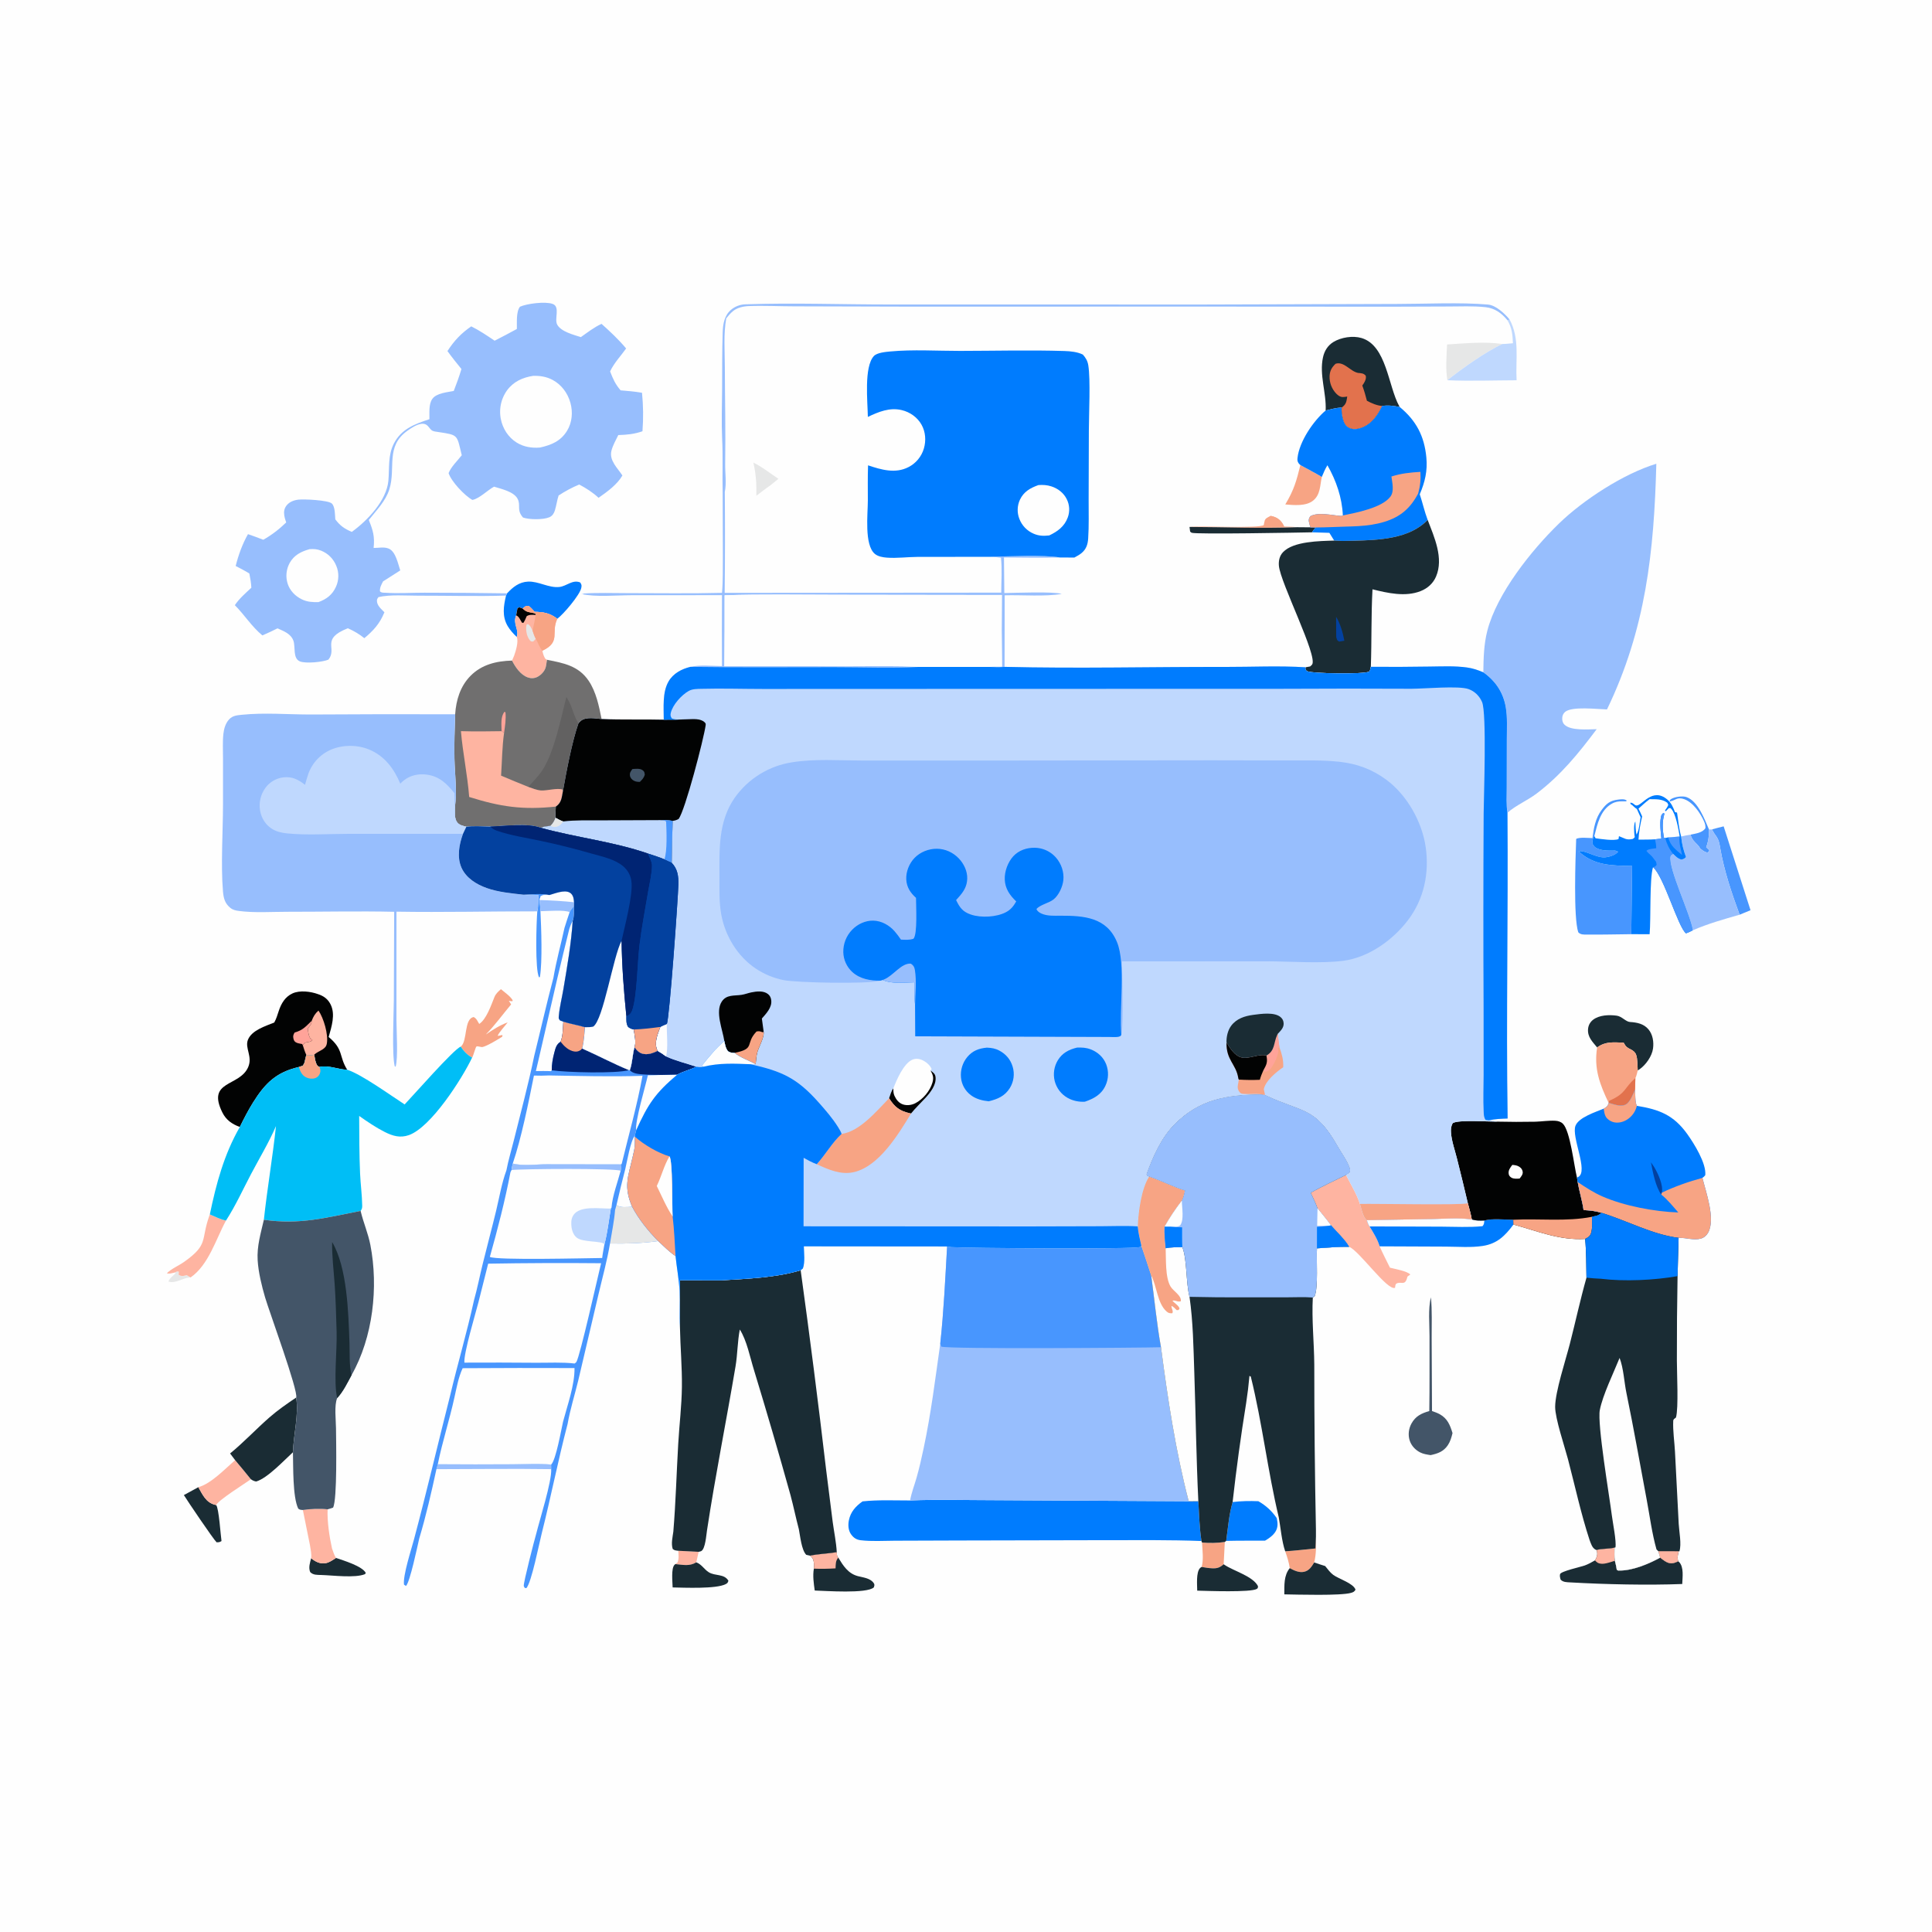 <svg xmlns="http://www.w3.org/2000/svg" xmlns:xlink="http://www.w3.org/1999/xlink" id="Layer_1" x="0px" y="0px" viewBox="0 0 2065 2065" style="enable-background:new 0 0 2065 2065;" xml:space="preserve"><g>	<path style="fill:#FEFEFE;" d="M0,0h2065.336v2065.336H0V0z"></path>	<path style="fill:#E6E7E7;" d="M186.707,1360.151c1.953-0.906,2.234-1.444,4.42-1.015l-0.213,3.443  c2.632,1.555,4.112,1.464,7.161,0.716c0.48-0.117,0.952-0.264,1.428-0.395l4.157,2.529c-7.319-0.176-16.047,6.912-23.542,4.385  c0.746-3.27,5.129-6.462,7.549-8.885L186.707,1360.151z"></path>	<path style="fill:#F7A484;" d="M1358.011,551.374c5.5,1.103,9.326,3.04,12.563,7.785c0.777,1.14,1.37,2.368,1.985,3.598  c4.512,0.2,9.106,0.22,13.59,0.75c-37.947,1.487-76.72-0.176-114.749-0.299c11.291-1.367,74.78,1.86,79.366-2.011  c0.288-1.581,0.541-3.251,1.027-4.784c0.764-2.424,3.116-3.324,5.196-4.482L1358.011,551.374z"></path>	<path style="fill:#F7A484;" d="M1358.011,551.374c5.5,1.103,9.326,3.04,12.563,7.785c0.777,1.14,1.37,2.368,1.985,3.598  l-5.742-0.512c-2.41-1.186-3.14-2.374-4.443-4.611c-1.026-1.763-1.96-3.413-3.273-4.984  C1358.741,552.221,1358.374,551.8,1358.011,551.374z"></path>	<path style="fill:#FEB4A1;" d="M724.982,1657.543l21.761,1.099c-0.795,3.76-1.64,7.508-2.537,11.244  c-7.36,4.468-14.191,2.608-22.37,1.892l2.348-1.807C725.863,1666.015,725.189,1661.749,724.982,1657.543z"></path>	<path style="fill:#4896FE;" d="M559.513,956.269c8.574-0.188,19.36-1.573,27.674,0.371c-3.342,0.032-6.495-0.567-9.284,1.376  l-1.303,3.953c0.512,4.002,0.916,7.927,1.039,11.961c0.902,17.852,2.203,53.731-0.557,70.302l-0.871,0.426  c-4.5-7.586-2.896-59.469-1.912-70.57c1.216-5.226,0.857-11.813,1.325-17.233C570.196,956.991,564.892,957.219,559.513,956.269z"></path>	<path style="fill:#E6E7E7;" d="M805.207,494.446c9.137,4.314,18.255,11.716,26.801,17.344l-8.612,6.991  c-5.119,3.439-10.014,7.41-14.97,11.095C808.674,517.389,808.083,506.617,805.207,494.446z"></path>	<path style="fill:#4896FE;" d="M1807.028,892.104c5.508-1.23,12.416-1.876,15.813-6.89c0.153-2.745-0.367-4.728-1.45-7.212  c-3.921-9.004-11.876-20.563-21.387-23.858c-3.253-1.128-6.127-1.242-9.25,0.355c-1.987,1.017-3.729,1.559-5.889,2.142  l-0.331-0.801c0.666-0.964,0.696-1.222,1.725-1.852c3.864-2.358,12.085-3.542,16.301-2.033  c12.402,4.435,19.215,23.481,24.133,34.721c0.141,6.287-0.765,12.987-3.054,18.854c1.053,1.103,2.082,2.049,3.292,2.979  l-0.246,1.698c-1.44,0.801-1.442,1.255-3.177,0.684c-2.461-0.809-4.227-2.348-6.218-3.933  C1814.307,901.253,1808.476,899.363,1807.028,892.104z"></path>	<path style="fill:#F7A484;" d="M1309.129,1648.096l-1.236,23.84c-4.016,3.578-6.948,4.583-12.331,4.322  c-3.685-0.18-7.592-0.75-11.214-1.432c2.295-7.862,0.811-17.924,0.44-26.095C1292.915,1649.373,1301.061,1649.34,1309.129,1648.096  z"></path>	<path style="fill:#97BEFD;" d="M467.928,1565.037c26.619,0.204,53.239,0.214,79.858,0.028c13.481-0.042,27.947-1.119,41.295,0.343  l0.06,4.861c-40.845-0.601-81.817,0.004-122.672,0.028L467.928,1565.037z"></path>	<path style="fill:#F7A484;" d="M1406.036,1655.05l0.49-12.707c0.25,9.09,0.387,18.81-1.851,27.676  c-2.806,4.552-5.367,8.812-10.94,10.014c-5.264,1.135-10.686-1.484-15.2-3.937c-0.855-6.307-2.765-12.033-4.865-18.009  C1384.437,1657.469,1395.292,1656.081,1406.036,1655.05z"></path>	<path style="fill:#97BEFD;" d="M587.187,956.64c5.823-1.618,15.599-5.732,21.44-2.799c2.366,1.188,3.584,3.263,4.262,5.732  c0.413,1.5,0.5,3.223,0.647,4.772l-0.081,4.252c-1.7,2.049-3.53,3.913-4.611,6.363c-5.075-2.705-24.59-1.103-31.206-1.031  c-0.123-4.034-0.526-7.959-1.039-11.961l1.303-3.953C580.692,956.073,583.845,956.672,587.187,956.64z"></path>	<path style="fill:#FEFEFE;" d="M587.187,956.64c5.823-1.618,15.599-5.732,21.44-2.799c2.366,1.188,3.584,3.263,4.262,5.732  c0.413,1.5,0.5,3.223,0.647,4.772c-12.317-1.315-24.564-1.991-36.936-2.376l1.303-3.953  C580.692,956.073,583.845,956.672,587.187,956.64z"></path>	<path style="fill:#1A2C34;" d="M332.545,1665.571c4.72,3.651,9.342,6.196,15.468,5.198c4.038-0.657,7.735-3.429,11.121-5.599  c7.953,2.719,27.936,8.717,31.819,16l-0.829,1.345c-10.682,4.397-34.429,1.256-46.694,0.894c-4.246-0.125-8.751,0.198-11.9-3.136  C329.538,1675.432,331.293,1670.416,332.545,1665.571z"></path>	<path style="fill:#1A2C34;" d="M1271.4,563.21c38.029,0.123,76.803,1.785,114.749,0.299l14.506,0.121l5.635,0.153  c-1.551,1.706-2.806,3.138-3.917,5.179c-13.276,0.284-123.967,2.32-128.66,0.476c-0.651-0.256-1.111-0.853-1.668-1.281  L1271.4,563.21z"></path>	<path style="fill:#F7A484;" d="M1389.899,497.064c7.63,4.199,15.439,8.215,22.908,12.686c-2.019,8.949-1.303,18.762-9.187,25.214  c-7.719,6.315-20.597,4.945-29.871,4.217C1382.989,523.881,1385.732,514,1389.899,497.064z"></path>	<path style="fill:#1A2C34;" d="M211.993,1589.579c4.55,7.914,7.999,16.222,17.721,18.776c0.422,0.111,0.855,0.173,1.283,0.26  c2.987,3.213,4.774,32.301,5.764,38.517c-2.225,1.323-2.648,1.337-5.254,1.327c-3.108-2.735-31.035-44.032-34.984-50.453  L211.993,1589.579z"></path>	<path style="fill:#FEB4A1;" d="M224.275,1298.014c5.581,2.378,11.321,5.359,17.281,6.565  c-10.793,19.822-18.495,47.406-37.896,60.851l-4.157-2.529c-0.476,0.131-0.948,0.278-1.428,0.395  c-3.049,0.748-4.529,0.839-7.161-0.716l0.213-3.443c-2.186-0.43-2.467,0.109-4.42,1.015c-2.857,0.571-5.589,1.684-8.379,0.752  c4.913-4.893,12.809-8.138,18.574-12.231c26.363-18.703,17.503-22.981,26.774-49.022L224.275,1298.014z"></path>	<path style="fill:#1A2C34;" d="M744.205,1669.887c5.774,2.112,8.356,7.457,13.354,10.589c6.847,4.29,16.458,1.357,20.99,9.08  c-0.728,2.166-0.825,2.545-2.983,3.657c-10.18,5.246-43.987,3.752-56.621,3.503c-0.123-5.48-1.771-20.49,2.027-24.187  c0.272-0.264,0.575-0.5,0.863-0.75C730.014,1672.495,736.845,1674.355,744.205,1669.887z"></path>	<path style="fill:#E6E7E7;" d="M1546.693,368.172c19.129-1.17,40.181-3.257,59.179-0.518c-17.259,7.858-43.796,26.66-58.87,38.741  C1544.974,394.074,1546.138,380.631,1546.693,368.172z"></path>	<path style="fill:#4896FE;" d="M1829.912,886.463c4.127-1.079,8.251-2.261,12.402-3.229l28.717,89.656  c-3.865,1.666-7.758,3.263-11.68,4.79c-8.536-23.203-16.628-47.077-20.789-71.468c-0.885-5.194-1.436-8.568-4.56-12.919  c-1.236-1.72-2.386-3.271-3.314-5.185C1830.422,887.564,1830.17,887.012,1829.912,886.463z"></path>	<path style="fill:#FEB4A1;" d="M251.303,1560.646c5.627,6.799,11.359,13.536,16.856,20.439  c-6.962,4.984-33.648,21.505-37.162,27.529c-0.428-0.087-0.861-0.149-1.283-0.26c-9.722-2.553-13.17-10.861-17.721-18.776  C225.646,1585.829,240.763,1569.821,251.303,1560.646z"></path>	<path style="fill:#1A2C34;" d="M1284.347,1674.826c3.622,0.682,7.529,1.253,11.214,1.432c5.383,0.26,8.316-0.744,12.331-4.322  c0.319,0.22,0.635,0.446,0.958,0.662c9.853,6.614,30.383,12.128,35.762,22.801c-0.226,1.537,0.141,2.047-1.355,2.927  c-6.521,3.838-52.918,2.112-63.628,1.823c-0.012-5.918-1.373-19.359,2.949-24.044  C1283.203,1675.43,1283.609,1675.254,1284.347,1674.826z"></path>	<path style="fill:#FEB4A1;" d="M323.721,1613.943c7.993-1.21,18.443-1.646,26.444-0.716c-0.553,12.906,1.878,29.155,4.681,41.752  c1.236,3.382,2.295,7.192,4.288,10.19c-3.387,2.17-7.083,4.942-11.121,5.599c-6.125,0.998-10.748-1.547-15.468-5.198  c0.676-4.437-0.551-9.383-1.208-13.806L323.721,1613.943z"></path>	<path style="fill:#F7A484;" d="M492.444,1118.686c7.501-5.607,3.152-29.762,13.881-31.634c3.374,1.866,3.919,4.353,5.899,7.384  c7.69-5.052,12.816-20.212,16.127-28.459c1.569-3.909,3.995-5.954,7.053-8.717c3.994,3.427,9.762,7.271,12.507,11.73l-0.182,1.168  c-1.62,0.022-2.35-0.089-3.85-0.522c0.752,1.359,1.537,2.64,2.416,3.921c-8.929,10.617-17.362,22.362-27.075,32.204  c7.709-5.169,14.613-9.812,23.4-12.983c-2.005,2.788-10.508,12.011-10.587,14.437c1.676-0.307,3.348-0.603,5.012-0.962l-0.21,1.793  c-3.959,2.598-16.688,10.264-21.18,11.057c-1.67,0.294-4.75-1.152-6.291-0.631c-1.071,0.361-3.278,9.814-4.752,11.918  C499.222,1127.411,495.88,1123.763,492.444,1118.686z"></path>	<path style="fill:#1A2C34;" d="M1378.535,1676.097c4.514,2.453,9.936,5.073,15.2,3.937c5.573-1.202,8.134-5.462,10.94-10.014  c3.893,1.303,7.779,2.681,11.718,3.834c2.588,3.189,5.329,6.999,8.641,9.449c5.914,4.379,21.496,8.911,23.802,15.813  c-1.303,2.176-2.305,2.684-4.756,3.396c-11.057,3.209-57.009,1.847-71.353,1.601  C1372.838,1694.399,1372.041,1684.06,1378.535,1676.097z"></path>	<path style="fill:#1A2C34;" d="M865.729,1662.739c9.242-1.926,19.234-2.144,28.634-3.711c0.244,2.305-0.133,4.211,1.626,5.819  c5.25,8.63,10.47,16.995,20.885,19.77c5.702,1.519,13.13,2.066,16.914,7.326c1.331,1.848,0.767,2.765,0.188,4.718  c-7.475,6.96-51.738,3.693-63.156,3.366c-1.069-7.703-2.281-15.637-0.926-23.384c0.331-2.491,0.238-4.839-0.149-7.317  C869.273,1666.287,868.186,1664.512,865.729,1662.739z"></path>	<path style="fill:#FEB4A1;" d="M865.729,1662.739c9.242-1.926,19.234-2.144,28.634-3.711c0.244,2.305-0.133,4.211,1.626,5.819  c-3.001,3.461-2.685,7.069-2.908,11.497c-7.785,0.46-15.391,0.603-23.187,0.298c0.331-2.491,0.238-4.839-0.149-7.317  C869.273,1666.287,868.186,1664.512,865.729,1662.739z"></path>	<path style="fill:#BFD8FE;" d="M1613.53,341.503c11.073,20.69,6.232,42.575,7.469,64.945c-24.54,0.053-49.506,1.047-73.997-0.052  c15.075-12.081,41.611-30.883,58.87-38.741c3.671,0.05,7.553-0.518,11.23-0.787c-0.49-9.518-0.938-16.081-5.811-24.492  L1613.53,341.503z"></path>	<path style="fill:#435568;" d="M1529.444,1386.662c1.374,14.161,0.702,29.004,0.781,43.253l0.371,78.277  c2.795,0.986,5.678,1.954,8.275,3.399c8.251,4.59,11.043,11.626,13.636,20.155c-1.083,4.506-2.338,8.929-4.931,12.834  c-4.611,6.94-10.76,9.034-18.491,10.706c-3.84-0.605-7.709-1.111-11.206-2.914c-5.254-2.711-9.49-7.269-11.24-12.971  c-1.813-5.903-0.982-12.408,1.952-17.805c4.373-8.04,10.764-10.986,19.098-13.417c0.409-26.642,0.155-53.322,0.232-79.969  C1527.958,1415.31,1526.227,1399.058,1529.444,1386.662z"></path>	<path style="fill:#007CFE;" d="M1310.63,1646.967c1.831-13.584,3.042-28.37,6.847-41.516c9.161-1.117,18.322-1.26,27.539-0.883  c8.169,4.73,14.199,10.222,19.597,18.017c1.16,5.165,1.549,9.857-1.37,14.548c-2.586,4.153-6.938,7.15-11.097,9.578  C1338.32,1646.787,1324.447,1646.62,1310.63,1646.967z"></path>	<path style="fill:#1A2C34;" d="M1707.073,1119.529c-4.956-6.053-10.341-11.077-9.722-19.494c0.031-0.477,0.087-0.951,0.167-1.422  c0.079-0.472,0.183-0.938,0.313-1.398c0.129-0.461,0.281-0.914,0.456-1.357c0.176-0.445,0.375-0.879,0.595-1.303  c0.221-0.423,0.463-0.835,0.728-1.234c0.264-0.398,0.547-0.782,0.849-1.152c0.304-0.37,0.626-0.722,0.966-1.057  c0.34-0.336,0.697-0.653,1.071-0.952c6.729-5.367,17.4-5.674,25.528-4.572c5.54,0.748,9.661,6.48,14.181,6.757  c7.39,0.454,14.649,1.843,19.699,7.822c4.701,5.565,5.871,13.501,4.917,20.548c-1.115,8.221-7.694,17.507-14.387,22.166  c-0.641,0.448-1.303,0.865-1.964,1.281c-0.355-5.121-0.052-12.146-1.745-16.855c-0.966-2.687-3.183-4.409-5.633-5.617  c-3.596-1.771-5.182-2.723-7.162-6.309c-0.169-0.308-0.323-0.625-0.486-0.938  C1724.56,1114.158,1716.309,1112.831,1707.073,1119.529z"></path>	<path style="fill:#007CFE;" d="M541.979,634.206c6.132-6.658,12.896-12.114,22.376-12.559c11.277-0.528,22.162,6.966,33.503,5.74  c7.88-0.853,14.104-8.243,22.309-4.827c1.458,2.414,1.702,2.838,1.138,5.773c-1.446,7.497-19.086,28.229-25.627,33.041  c-7.937-6.099-14.576-7.245-24.264-7.438c-2.027-2.35-3.931-4.457-6.373-6.38c-3.415-0.121-3.802,0.813-6.416,2.87l-3.772-1.281  l-1.741,1.138c-0.422,2.489-0.875,4.972-1.359,7.451c-4.038,8.992,3.391,15.137,0.561,23.058  c-3.445-3.225-7.283-7.515-9.677-11.589c-6.162-10.474-4.421-21.43-1.777-32.598L541.979,634.206z"></path>	<path style="fill:#F7A484;" d="M1707.073,1119.529c9.235-6.698,17.487-5.371,28.372-5.087c0.163,0.313,0.317,0.629,0.486,0.938  c1.981,3.586,3.566,4.538,7.162,6.309c2.45,1.208,4.667,2.931,5.633,5.617c1.692,4.71,1.39,11.734,1.745,16.855  c-0.7,2.386-1.331,6.105-2.521,8.203l-0.345,12.313c-2.164,4.738-5.23,13.384-10.044,15.918c-4.766,2.505-11.418,0.121-16.174-1.26  c-1.242-0.361-0.704-0.24-1.971-0.416C1709.834,1158.678,1703.511,1142.373,1707.073,1119.529z"></path>	<path style="fill:#E2724D;" d="M1747.95,1152.365l-0.345,12.313c-2.164,4.738-5.23,13.384-10.044,15.918  c-4.766,2.505-11.418,0.121-16.174-1.26c-1.242-0.361-0.704-0.24-1.971-0.416l0.577-2.344  C1738.753,1168.343,1735.464,1162.968,1747.95,1152.365z"></path>	<path style="fill:#FEB4A1;" d="M558.625,650.426c2.614-2.057,3.001-2.991,6.416-2.87c2.443,1.922,4.346,4.03,6.373,6.38  c9.687,0.194,16.327,1.339,24.264,7.438c-7.19,14.841,4.284,24.473-15.938,34.141c0.597,3.362,1.363,5.478,2.989,8.481l1.958,1.216  c-0.619,2.689-0.712,5.599-1.466,8.217c-1.212,4.213-5.083,8.253-8.971,10.157c-3.17,1.553-6.694,1.69-10.01,0.52  c-7.797-2.749-13.427-10.97-16.95-18.033c0.801-1.677,1.529-3.385,2.182-5.125c1.803-4.909,5-15.371,2.842-20.157  c2.83-7.92-4.599-14.066-0.561-23.058c0.484-2.478,0.937-4.962,1.359-7.451l1.741-1.138L558.625,650.426z"></path>	<path style="fill:#E6E7E7;" d="M572.621,682.632c-0.843,1.315-1.664,2.053-2.814,3.09l-2.225-0.151  c-0.998-0.904-1.154-0.954-2.015-2.261c-2.872-4.359-3.778-10.514-2.836-15.557l1.424-0.718c2.735,1.531,3.675,4.221,5.024,6.906  C570.2,676.856,571.06,679.958,572.621,682.632z"></path>	<path style="fill:#020303;" d="M551.753,657.733c0.484-2.478,0.937-4.962,1.359-7.451l1.741-1.138l3.772,1.281  c3.941,3.862,6.365,3.812,11.616,4.82c1.571,0.303,1.119,0.28,2.81,1.376l-0.565,0.621c-3.251-0.006-6.89-0.579-9.613,1.46  l-0.718,1.785c-0.75,1.841-1.642,3.493-2.666,5.2l-1.505-0.052C556.275,663.021,554.597,658.675,551.753,657.733z"></path>	<path style="fill:#F7A484;" d="M558.625,650.426c2.614-2.057,3.001-2.991,6.416-2.87c2.443,1.922,4.346,4.03,6.373,6.38  c9.687,0.194,16.327,1.339,24.264,7.438c-7.19,14.841,4.284,24.473-15.938,34.141c-3.082-3.134-4.8-8.959-7.12-12.882  c-1.561-2.674-2.42-5.776-3.441-8.691c1.319-5.526,2.527-11.069,3.306-16.698l0.565-0.621c-1.69-1.095-1.238-1.073-2.81-1.376  C564.99,654.238,562.566,654.288,558.625,650.426z"></path>	<path style="fill:#1A2C34;" d="M1706.303,1656.692c6.067-1.726,12.963-0.952,19.354-2.563c0.026,4.595-0.361,9.58,0.361,14.104  c0.918,3.197,1.497,6.359,2.041,9.639l1.545,0.813c14.754,0.436,32.087-6.835,44.842-13.792c3.899,2.864,7.864,6.559,13.046,5.976  c2.247-0.252,4.286-1.216,6.331-2.112c0.268,0.238,0.553,0.458,0.803,0.712c5.427,5.524,3.63,16.553,3.417,23.586  c-36.988,1.426-82.281,0.403-119.4-1.712c-3.802-0.216-8.021-0.087-10.647-3.047c-0.535-2.134-0.998-3.487-0.563-5.7  c0.617-3.14,22.104-7.787,26.327-9.324c3.897-1.418,7.434-3.402,11.006-5.484c0.722-1.117,1.49-2.523,1.89-3.812  C1707.454,1661.404,1707.422,1659.145,1706.303,1656.692z"></path>	<path style="fill:#FEB4A1;" d="M1706.303,1656.692c6.067-1.726,12.963-0.952,19.354-2.563c0.026,4.595-0.361,9.58,0.361,14.104  c-4.268,1.218-10.25,3.612-14.679,3.148c-3.32-0.349-4.429-1.303-6.573-3.594c0.722-1.117,1.49-2.523,1.89-3.812  C1707.454,1661.404,1707.422,1659.145,1706.303,1656.692z"></path>	<path style="fill:#1A2C34;" d="M316.581,1493.745c2.864,18.808-2.848,39.439-3.463,58.469  c-9.504,8.679-27.364,27.886-39.352,31.295c-2.346-0.46-3.643-1.065-5.607-2.422c-5.496-6.904-11.228-13.641-16.856-20.439  l-5.373-7.112c14.663-11.985,27.646-25.938,41.892-38.417C296.884,1507.177,306.618,1500.467,316.581,1493.745z"></path>	<path style="fill:#FEB4A1;" d="M1438.674,1255.87c5.014,9.762,11.603,20.554,14.907,30.95c1.422,4.484,3.356,14.734,7.325,17.305  c0.837,2.327,1.442,4.732,2.955,6.708c3.959,6.571,8.62,13.887,10.748,21.301c3.382,7.729,7.307,15.254,11.045,22.819  c5.055,1.349,18.358,3.58,21.753,7.303l-3.021,2.186c-0.24,0.853-0.468,1.712-0.756,2.552c-2.523,7.352-6.345,2.237-11.117,5.008  c-1.289,0.748-1.182,3.092-1.436,4.453c-8.213,3.558-38.219-39.596-49.07-43.79c-4.28-7.741-13.469-16.071-19.34-22.961  c-4.56-6.24-9.603-12.192-14.445-18.221c-2.005-5.72-4.698-11.148-7.263-16.632  C1413.231,1268.038,1426.078,1262.058,1438.674,1255.87z"></path>	<path style="fill:#007CFE;" d="M1460.907,1304.125l68.814-1.18c14.113-0.24,29.421-1.591,43.378,0.416  c4.617,1.505,8.642,1.357,13.447,1.164c8.215-2.374,21.997-0.829,30.857-0.819l0.252,5.131  c-8.973,11.995-17.362,20.504-32.866,22.878c-12.594,1.928-26.559,0.77-39.34,0.724l-70.839-0.304  c-2.128-7.414-6.789-14.73-10.748-21.301C1462.349,1308.857,1461.744,1306.452,1460.907,1304.125z"></path>	<path style="fill:#FEFEFE;" d="M1460.907,1304.125l68.814-1.18c14.113-0.24,29.421-1.591,43.378,0.416  c4.617,1.505,8.642,1.357,13.447,1.164c-0.341,2.747-0.119,3.969-1.989,6.079c-14.441,1.432-29.429,0.534-43.953,0.486  l-76.742-0.256C1462.349,1308.857,1461.744,1306.452,1460.907,1304.125z"></path>	<path style="fill:#97BEFD;" d="M1826.691,886.677l3.221-0.214c0.258,0.549,0.51,1.101,0.776,1.646  c0.928,1.914,2.077,3.465,3.314,5.185c3.124,4.35,3.675,7.725,4.56,12.919c4.161,24.391,12.253,48.265,20.789,71.468  c-17.025,4.887-33.872,9.603-50.143,16.704c-3.037-18.098-26.264-65.522-23.993-78.799c0.311-1.805,1.589-2.053,2.997-3.003  c2.807,2.66,5,5.196,8.844,6.14c2.45-0.385,3.251-0.94,5.022-2.656c-2.705-7.301-4.504-14.183-5.177-21.948  c3.35-0.9,6.706-1.454,10.127-2.013c1.448,7.259,7.279,9.149,10.26,14.855c1.991,1.585,3.757,3.124,6.218,3.933  c1.735,0.571,1.737,0.117,3.177-0.684l0.246-1.698c-1.21-0.93-2.239-1.876-3.292-2.979  C1825.927,899.664,1826.833,892.964,1826.691,886.677z"></path>	<path style="fill:#97BEFD;" d="M771.823,468.142c-0.736-16.706-0.131-33.669-0.018-50.393c0.139-20.778-0.065-41.66,0.625-62.426  c0.29-8.737,1.714-17.932,8.697-24.001c0.538-0.465,1.094-0.906,1.668-1.323c0.576-0.418,1.168-0.811,1.777-1.178  c0.609-0.366,1.232-0.705,1.87-1.018c0.639-0.313,1.289-0.598,1.952-0.855c0.661-0.257,1.334-0.485,2.017-0.686  c0.682-0.199,1.371-0.368,2.067-0.508c0.697-0.141,1.398-0.252,2.104-0.331c0.707-0.081,1.416-0.13,2.126-0.149  c51.771-1.781,104.001,0.218,155.822,0.181l335.042,0.028l205.204-0.607c30.067-0.012,68.245-1.88,97.587,0.639  c8.578,0.736,17.995,9.746,23.166,15.988l-2.239,0.873c-6.299-7.729-13.663-13.049-23.75-14.082  c-13.039-1.335-26.543-0.738-39.647-0.684l-61.922,0.216l-199.115-0.115l-316.071,0.048l-121.595-0.331  c-16.248-0.006-32.82-0.9-49.017-0.274c-5.69,0.22-12.231,1.698-16.731,5.387c-2.699,2.215-5.04,4.972-7.196,7.709  c-3.046,16.561-1.531,35.034-1.503,51.893c0.059,34.478,0.928,69.056,0.347,103.513c-0.161,9.52,1.575,20.916-0.395,30.075  c0.317,35.978,0.272,71.956-0.135,107.934l295.615-0.232c0.024-12.134,1.025-25.242-0.286-37.259  c-3.512-0.549-6.957-0.825-10.504-1.029c19.155-0.492,55.932-2.271,73.557,0.72c-19.927,0.541-39.927,0.093-59.862-0.01  l0.381,38.009c11.753-0.125,51.47-1.819,61.373,0.9c-17.596,3.124-42.477,0.998-61.008,1.523l-0.089,76.474  c-5.46,0.528-10.867,0.242-16.339,0.048c4.423-0.559,9.088-0.311,13.548-0.345c-0.371-25.49-0.422-50.981-0.153-76.474  l-175.941-0.232c-40.07-0.018-80.298-0.793-120.346,0.516c0.082,25.261-0.018,50.521-0.301,75.78l134.434,0.055  c24.459,0.024,49.26-0.66,73.668,0.7c-30.109,1.43-60.738,0.244-90.911,0.25c-51.117,0.012-102.291,0.422-153.402-0.315  c10.173-2.354,23.179-0.877,33.661-0.811c-0.13-25.264-0.12-50.528,0.03-75.792l-97.577,0.075  c-15.718,0.032-37.662,2.162-52.7-1.339l2.307-0.034l-0.383-0.436c15.617-1.053,31.587-0.428,47.245-0.428  c33.681,0.004,67.46,0.559,101.129-0.319c1.164-13.162,0.724-26.777,0.908-40.004l-0.21-66.319  C771.923,507.615,772.827,487.859,771.823,468.142z"></path>	<path style="fill:#4896FE;" d="M1702.105,895.783c1.394-10.875,3.088-21.077,9.822-30.095c5.149-6.896,8.963-10.01,17.725-11.065  c3.187-0.383,6.603-0.887,9.197,1.113l-0.908,0.754l-3.838-0.004c-4.274-0.004-7.561,0.393-11.351,2.553  c-12.309,7.015-15.415,21.864-18.636,34.506c-1.833,2.503-2.019,4.887-2.221,7.908c1.734,3.616,3.737,5.075,7.467,6.279  c5.256,1.696,11.519,1.521,16.979,1.353l3.16,1.244c-2.65,3.495-9.062,5.448-13.267,5.97c-9.758,1.212-22.067-8.112-28.82-6.323  c16.265,15.379,36.093,15.222,57.053,15.593l-0.898,72.92c-15.831,0.157-31.706,0.571-47.533,0.428  c-3.598-0.032-6.547,0.21-9.123-2.451c-5.284-16.039-2.949-79.136-2.237-99.279l0.181-0.678  C1689.141,894.678,1697.267,895.725,1702.105,895.783z"></path>	<path style="fill:#1A2C34;" d="M1416.908,438.747c0.942-18.888-7.017-37.959-2.808-56.982c1.497-6.767,5.111-12.563,11.087-16.22  c8.213-5.024,20.788-6.999,30.06-4.252c26.843,7.947,28.457,51.416,40.216,72.608c0.206,0.371,0.422,0.738,0.631,1.107  c-6.101-1.182-12.63-2.178-18.806-1.073c-4.788,9.944-11.105,19.197-21.932,23.237c-4.236,1.581-9.286,2.219-13.473,0.125  c-3.633-1.819-5.536-5.518-6.509-9.3c-1.033-4.006-1.729-8.312-1.311-12.443C1428.206,435.842,1422.585,437.383,1416.908,438.747z"></path>	<path style="fill:#E2724D;" d="M1439.963,423.824c-1.535,0.262-3.177,0.585-4.738,0.555c-2.947-0.059-5.063-1.662-7.021-3.685  c-0.597-0.625-1.161-1.279-1.692-1.961c-0.531-0.682-1.027-1.388-1.486-2.12c-0.46-0.731-0.881-1.484-1.265-2.259  s-0.727-1.566-1.031-2.376c-0.304-0.808-0.566-1.63-0.786-2.467c-0.222-0.835-0.401-1.679-0.537-2.533  c-0.134-0.854-0.227-1.712-0.276-2.574c-0.048-0.863-0.054-1.727-0.016-2.59c0.28-5.524,2.438-9.304,6.402-13.009  c9.217-2.979,16.008,8.735,24.625,9.877c0.3,0.038,0.603,0.006,0.905,0.01c3.292,0.545,4.258,0.327,6.668,2.753  c0.785,3.134-0.518,5.783-2.142,8.435c-0.46,0.752-0.98,1.466-1.491,2.186c1.977,5.391,3.534,10.722,4.936,16.285  c5.109,2.703,10.446,5.058,16.271,5.583c-4.788,9.944-11.105,19.197-21.932,23.237c-4.236,1.581-9.286,2.219-13.473,0.125  c-3.633-1.819-5.536-5.518-6.509-9.3c-1.033-4.006-1.729-8.312-1.311-12.443c0.42-0.311,0.857-0.599,1.263-0.93  C1439.066,431.559,1439.281,428.36,1439.963,423.824z"></path>	<path style="fill:#007CFE;" d="M1749.515,864.638c-2.931-1.63-3.802-3.633-6.662-5.238l-0.357-1.438  c3.217-0.23,4.375,2.896,6.622,2.995c6.047,0.264,16.974-19.929,33.003-6.347c4.135,3.501,6.353,8.481,8.173,13.461l2.174,0.417  c1.45,8.983,1.892,16.714,4.433,25.629c0.674,7.765,2.473,14.647,5.177,21.948c-1.771,1.716-2.572,2.271-5.022,2.656  c-3.844-0.944-6.037-3.479-8.844-6.14c-1.408,0.95-2.687,1.198-2.997,3.003c-2.271,13.278,20.956,60.702,23.993,78.799  c-2.368,1.331-4.605,2.295-7.136,3.243c-8.606-6.745-23.463-60.647-35.256-70.744c-3.868,12.733-2.142,54.564-3.629,71.635  l-19.619-0.028l0.898-72.92c-20.96-0.371-40.788-0.214-57.053-15.593c6.753-1.789,19.062,7.535,28.82,6.323  c4.205-0.522,10.617-2.475,13.267-5.97l-3.16-1.244c-5.46,0.167-11.722,0.343-16.979-1.353c-3.729-1.204-5.732-2.662-7.467-6.279  c0.202-3.021,0.387-5.405,2.221-7.908l1.259,2.412c5.633,0.835,19.705,2.973,24.558,0.875l0.478-3.108  c6.226,2.233,7.501,4.506,14.843,2.965c0.793-0.647,1.551-1.131,2.083-2.017c-0.097-0.512-0.218-1.021-0.29-1.537  c-0.458-3.183-1.095-12.531,0.901-15.091c0.214,4.685,0.27,9.393,1.15,14.01c2.927-4.161,3.437-13.386,4.435-18.548  L1749.515,864.638z"></path>	<path style="fill:#4896FE;" d="M1795.312,894.018c-1.133,6.269,1.293,13.647,2.578,19.857c-6.797-5.686-12.614-9.885-14.891-18.862  C1787.091,894.958,1791.236,894.393,1795.312,894.018z"></path>	<path style="fill:#FEFEFE;" d="M1763.134,854.21c6.96,0.095,13.104-0.472,18.993,3.798l1.039,2.281  c-0.95,2.261-2.011,3.915-3.507,5.855l0.684,1.069l3.449-3.516c2.029,0.113,1.452-0.309,2.697,1.091  c4.808,5.405,7.596,21.847,8.824,29.229c-4.076,0.375-8.221,0.94-12.313,0.994l-3.136,0.72l-1.462-0.482  c-1.45-8.737-1.967-16.962,0.625-25.544l-0.976-0.855c-1.997,1.376-2.384,2.316-2.826,4.641  c-1.355,7.136-0.141,15.746,0.496,22.941c-2.289,0.145-4.51,0.331-6.783,0.664c-5.867,0.371-11.775,0.286-17.652,0.331  c0.438-8.443,1.942-16.614,3.927-24.814c-1.202-2.812-2.58-5.534-3.921-8.281C1755.141,860.82,1758.928,857.306,1763.134,854.21z"></path>	<path style="fill:#4896FE;" d="M1768.937,897.096c2.273-0.333,4.494-0.518,6.783-0.664c-0.637-7.194-1.851-15.805-0.496-22.941  c0.442-2.326,0.829-3.265,2.826-4.641l0.976,0.855c-2.592,8.582-2.075,16.807-0.625,25.544l1.462,0.482  c1.716,6.418,4.256,11.617,8.35,16.849c-1.408,0.95-2.687,1.198-2.997,3.003c-2.271,13.278,20.956,60.702,23.993,78.799  c-2.368,1.331-4.605,2.295-7.136,3.243c-8.606-6.745-23.463-60.647-35.256-70.744c2.327-0.627,2.418-0.631,3.893-2.527  l-0.623-3.282c-2.227-2.557-3.503-5.192-6.224-7.436c-1.616-1.331-2.85-2.511-4.127-4.201c1.831-2.215,7.574-2.346,10.526-2.838  C1770.171,903.232,1769.735,900.366,1768.937,897.096z"></path>	<path style="fill:#020303;" d="M293.135,1092.916c2.235-4.02,3.395-8.076,4.82-12.4c2.624-7.943,6.729-15.016,14.57-18.673  c7.84-3.657,19.473-2.146,27.456,0.752c5.968,1.948,10.401,5.143,13.314,10.861c5.498,10.799,1.031,24.056-2.005,34.917  c16.319,13.628,10.712,20.524,19.818,35c-10.065-0.252-19.324-5.123-29.623-3.019l-2.019-1.012  c-2.465-3.574-2.826-7.806-3.594-11.995c-2.719,0.845-5.643,0.399-8.449,0.242l-0.571,1.971c-1.079,3.792-0.776,6.472-3.362,9.558  l-4.018,1.321c-24.018,5.474-36.123,17.338-48.888,37.801c-5.272,8.449-9.873,17.37-14.248,26.311  c-8.14-2.934-14.675-7.44-18.624-15.401c-17.168-34.603,18.235-27.348,27.509-48.469c5.008-11.402-3.687-20.359-0.248-29.209  C268.972,1101.183,283.782,1096.71,293.135,1092.916z"></path>	<path style="fill:#FFA399;" d="M323.699,1117.329l-0.75-1.424c-1.813-0.371-4.08-0.631-5.768-1.357  c-2.354-1.008-3.064-2.267-3.61-4.732c-0.547-2.471,0.065-4.26,1.392-6.255c8.758-2.358,11.902-6.456,18.207-12.495  c-0.034,3.628-2.033,5.488-4.294,8.229c0.595,3.685,0.942,8.326,3.312,11.291l1.759,0.714c-0.775,1.363-1.626,1.805-3.203,2.237  c-0.649,0.177-1.329,0.208-1.993,0.325c-1.632,0.291-3.116,0.549-4.195,1.964C324.205,1116.286,323.986,1116.829,323.699,1117.329z  "></path>	<path style="fill:#FEB4A1;" d="M333.169,1091.066c1.779-4.548,3.538-7.725,7.257-10.928c5.504,8.118,10.658,25.29,8.915,35.191  c-0.559,3.181-2.154,4.748-4.73,6.418c-2.953,1.916-6.22,3.064-8.737,5.599c-2.719,0.845-5.643,0.399-8.449,0.242  c-1.577-3.263-2.59-6.819-3.725-10.26c0.286-0.5,0.506-1.043,0.855-1.503c1.079-1.416,2.564-1.674,4.195-1.964  c0.664-0.117,1.343-0.147,1.993-0.325c1.577-0.432,2.428-0.873,3.203-2.237l-1.759-0.714c-2.37-2.965-2.717-7.606-3.312-11.291  C331.135,1096.554,333.134,1094.695,333.169,1091.066z"></path>	<path style="fill:#020303;" d="M1600.069,1198.849c13.634,0.327,27.269,0.355,40.903,0.085c7.009-0.202,14.415-1.412,21.379-1.026  c2.951,0.163,5.867,1.01,8.044,3.098c7.927,7.606,11.964,45.109,15.149,57.634l0.742,4.744c1.678,10.111,4.891,19.849,6.291,29.996  c6.761,0.393,12.602,0.906,19.092,2.961c-3.03,2.82-4.573,3.027-8.501,3.84c-0.542,0.113-1.077,0.256-1.615,0.383  c-0.155,5.726,1.321,16.091-2.602,20.508c-1.333,1.5-2.971,2.289-4.722,3.169c-27.501,1.622-50.587-8.316-76.575-15.403  l-0.252-5.131c-8.86-0.01-22.642-1.555-30.857,0.819c-4.804,0.194-8.83,0.341-13.447-1.164c-1.077-5.855-2.646-11.543-4.209-17.281  c-3.751-16.01-7.64-31.988-11.666-47.932c-2.204-8.816-5.704-18.499-6.333-27.535c-0.268-3.834-0.034-6.807,1.878-10.159  C1558.524,1196.633,1591.13,1198.92,1600.069,1198.849z"></path>	<path style="fill:#FEFEFE;" d="M1616.42,1245.091c2.576,0.214,5.157,0.486,7.398,1.946c2.005,1.305,3.376,2.985,3.699,5.397  c0.387,2.876-1.668,5.157-3.306,7.249c-2.826,0.167-6.331,0.553-8.862-1.039c-1.392-0.873-2.428-2.033-2.739-3.642  C1611.822,1250.908,1614.123,1248.149,1616.42,1245.091z"></path>	<path style="fill:#F7A484;" d="M1617.402,1303.705c27.565-1.422,57.093,2.239,84.15-3.142c-0.155,5.726,1.321,16.091-2.602,20.508  c-1.333,1.5-2.971,2.289-4.722,3.169c-27.501,1.622-50.587-8.316-76.575-15.403L1617.402,1303.705z"></path>	<path style="fill:#007CFE;" d="M1477.288,433.934c6.176-1.105,12.705-0.109,18.806,1.073c17.63,14.587,26.283,31.085,28.447,53.901  c1.361,14.358-1.428,26.218-7.051,39.407c3.007,9.008,5.093,18.511,8.439,27.364c-19.409,20.524-52.64,21.583-79.235,22.301  c-3.979,0.125-7.959,0.193-11.94,0.204l-8.707-0.385l-5.169-8.289l-18.503-0.547c1.111-2.041,2.366-3.473,3.917-5.179l-5.635-0.153  c-0.589-1.964-1.287-4.004-1.636-6.025c-0.444-2.584,0.119-3.691,1.466-5.831c8.465-4.806,23.608-0.928,33.245-0.288l1.567-0.557  c-0.857-19.048-7.083-37.212-16.501-53.66c-2.44,4.034-4.211,8.14-5.99,12.483c-7.469-4.471-15.278-8.487-22.908-12.686  c-0.573-0.514-1.339-1.154-1.777-1.775c-1.442-2.039-1.541-3.471-1.277-5.897c1.908-17.489,16.934-39.526,30.062-50.645  c5.678-1.363,11.299-2.904,17.156-3.193c-0.417,4.131,0.278,8.437,1.311,12.443c0.972,3.782,2.876,7.481,6.509,9.3  c4.187,2.094,9.237,1.456,13.473-0.125C1466.183,453.132,1472.5,443.878,1477.288,433.934z"></path>	<path style="fill:#F7A484;" d="M1487.21,509.313c10.464-3.342,20.016-4.304,30.982-4.964c0.53,8.227-0.194,15.224-2.414,23.162  c-8.374,15.797-18.878,24.905-35.901,30.175c-18.647,5.773-36.974,4.71-56.135,5.686c-5.789,0.327-11.652,0.278-17.45,0.409  l-5.635-0.153c-0.589-1.964-1.287-4.004-1.636-6.025c-0.444-2.584,0.119-3.691,1.466-5.831c8.465-4.806,23.608-0.928,33.245-0.288  l1.567-0.557c14.238-2.943,41.7-8.1,50.786-20.062C1490.495,525.057,1488.026,515.959,1487.21,509.313z"></path>	<path style="fill:#1A2C34;" d="M1434.753,578.183c3.981-0.011,7.962-0.079,11.94-0.204c26.595-0.718,59.826-1.777,79.235-22.301  c7.063,18.384,17.404,40.988,8.933,60.651c-3.189,7.402-9.191,12.644-16.638,15.544c-16.236,6.325-35.036,2.039-51.244-1.993  c-1.509,27.521-0.785,55.252-1.777,82.829c-0.395,1.474-0.682,4.558-2.061,5.26c-5.514,2.806-60.203,2.037-65.649-0.43  c-1.652-0.748-1.499-1.148-2.269-2.668l0.22-1.648l4.883-0.883c0.554-0.496,1.652-1.438,2.079-2.007  c6.505-8.661-33.993-87.587-35.476-105.671c-0.432-5.26,0.672-10.516,4.381-14.449c11.121-11.791,39.358-11.914,54.735-12.416  L1434.753,578.183z"></path>	<path style="fill:#03419F;" d="M1428.073,659.262c4.342,6.775,7.412,17.586,8.818,25.571l-5.561,0.924  c-2.566-1.412-2.249-2.086-3.122-4.925L1428.073,659.262z"></path>	<path style="fill:#007CFE;" d="M972.743,1603.758c29.393-1.23,59.11-0.317,88.549-0.307l209.214,1.136l10.324-0.054  c0.831,14.12,1.206,28.58,3.328,42.559c-33.632-1.259-67.444-0.877-101.101-0.887l-157.678,0.337l-69.088,0.232  c-11.908,0.036-24.641,0.92-36.454-0.516c-4.498-0.549-7.519-2.59-10.161-6.269c-3.058-4.26-3.364-10.03-2.36-15.02  c1.821-9.062,7.265-15.024,14.586-20.216C938.633,1602.923,955.92,1603.778,972.743,1603.758z"></path>	<path style="fill:#007CFE;" d="M1719.417,1178.92c1.267,0.175,0.728,0.054,1.971,0.416c4.756,1.382,11.408,3.766,16.174,1.26  c4.814-2.533,7.88-11.18,10.044-15.918c0.341,4.488-0.097,13.643,1.93,17.269c24.003,3.887,39.286,9.831,53.856,30.123  c7.15,9.96,20.673,31.535,19.253,44.068c-1.022,1.182-1.726,1.938-3.033,2.83c3.669,15.085,14.318,44.118,6.016,58.717  c-1.692,2.975-4.474,5.296-7.797,6.208c-7.632,2.096-15.97-1.16-23.687-0.799c-28.487-3.602-55.201-18.437-82.474-26.755  c-6.491-2.055-12.332-2.568-19.092-2.961c-1.4-10.147-4.613-19.885-6.291-29.996l-0.742-4.744c0.472-0.236,0.954-0.452,1.416-0.704  c11.085-6.051-7.701-42.882-2.991-54.742c3.576-9.01,21.575-14.623,30.103-18.199  C1717.335,1183.303,1718.285,1182.308,1719.417,1178.92z"></path>	<path style="fill:#03419F;" d="M1775.653,1276.802c-6.075-8.328-9.197-24.334-11.027-34.479c1.142,1.569,2.228,3.175,3.259,4.816  c4.113,6.682,10.171,19.683,8.368,27.642L1775.653,1276.802z"></path>	<path style="fill:#F7A484;" d="M1719.417,1178.92c1.267,0.175,0.728,0.054,1.971,0.416c4.756,1.382,11.408,3.766,16.174,1.26  c4.814-2.533,7.88-11.18,10.044-15.918c0.341,4.488-0.097,13.643,1.93,17.269c-0.177,0.763-0.392,1.515-0.643,2.257  c-0.251,0.742-0.539,1.47-0.863,2.182c-0.323,0.714-0.68,1.411-1.071,2.09c-0.393,0.678-0.817,1.335-1.273,1.971  c-0.457,0.637-0.944,1.25-1.46,1.837c-0.518,0.589-1.063,1.151-1.636,1.686c-0.571,0.534-1.169,1.039-1.791,1.515  c-0.623,0.476-1.267,0.92-1.932,1.333c-4.375,2.695-9.812,3.931-14.823,2.455c-3.027-0.894-6.192-3.052-7.775-5.831  c-1.372-2.41-1.789-5.738-2.197-8.447C1717.335,1183.303,1718.285,1182.308,1719.417,1178.92z"></path>	<path style="fill:#F7A484;" d="M1819.612,1258.968c3.669,15.085,14.318,44.118,6.016,58.717c-1.692,2.975-4.474,5.296-7.797,6.208  c-7.632,2.096-15.97-1.16-23.687-0.799c-28.487-3.602-55.201-18.437-82.474-26.755c-6.491-2.055-12.332-2.568-19.092-2.961  c-1.4-10.147-4.613-19.885-6.291-29.996c8.562,5.771,17.005,11.299,26.509,15.446c23.306,10.167,55.669,16.26,81.032,17.093  c-5.682-6.472-11.454-13.723-18.174-19.12l0.601-2.021C1789.134,1268.48,1805.755,1262.653,1819.612,1258.968z"></path>	<path style="fill:#706F6F;" d="M584.688,705.211c17.602,3.495,33.654,6.343,44.51,22.463c8.045,11.948,10.99,26.968,13.814,40.849  c-6.595-0.456-16.267-2.539-21.904,1.763c-1.017,0.774-1.958,1.898-2.814,2.824c-6.733,18.846-13.054,52.315-16.644,72.672  c-1.277,6.565-1.38,11.987-7.217,16.127c-0.101,0.071-0.208,0.131-0.31,0.198c-0.226,3.992-0.524,7.953-0.29,11.952  c-1.376,3.703-2.618,5.97-5.502,8.693c-3.679,0.359-7.013,0.577-10.438,2.033c-13.501-5.18-38.882-1.789-53.933-1.307  c-8.245-0.077-17.35-0.946-25.49,0.188c-3.407-0.829-7.396-1.666-9.728-4.546c-3.368-4.163-2.491-11.702-2.481-16.777  c2.469-16.099-0.129-34.776-0.512-51.159c-0.371-15.908,0.242-31.825,0.756-47.723c0.972-15.182,5.448-29.958,16.38-41.047  c12.059-12.233,27.89-15.895,44.405-16.341c3.524,7.063,9.153,15.284,16.95,18.033c3.316,1.17,6.839,1.033,10.01-0.52  c3.889-1.904,7.759-5.944,8.971-10.157C583.976,710.81,584.069,707.9,584.688,705.211z"></path>	<path style="fill:#FFA399;" d="M536.102,781.508c-0.024-6.458-1.307-15.561,3.197-20.776l0.976,0.754  c0.69,7.362-0.47,14.431-1.482,21.702L536.102,781.508z"></path>	<path style="fill:#626161;" d="M605.345,744.961c0.331,0.536,0.656,1.075,0.994,1.608c5.339,8.407,6.609,18.402,11.954,26.541  c-6.733,18.846-13.054,52.315-16.644,72.672l-0.512-1.916c-5.714-1.882-16.313,1.418-22.916,1.013  c-4.419-0.272-9.298-2.366-13.489-3.79c5.173-6.071,10.676-11.194,15.062-17.967C592.451,803.581,599.593,767.664,605.345,744.961z  "></path>	<path style="fill:#FEB4A1;" d="M536.102,781.508l2.691,1.68c-2.116,15.125-2.211,30.615-3.223,45.853  c9.684,4.107,19.405,8.122,29.163,12.047c4.191,1.424,9.07,3.518,13.489,3.79c6.603,0.405,17.202-2.894,22.916-1.013l0.512,1.916  c-1.277,6.565-1.38,11.987-7.217,16.127c-0.101,0.071-0.208,0.131-0.31,0.198c-35.343,3.695-58.854,0.339-92.628-10.272  c-1.833-23.532-6.829-46.801-8.838-70.346C507.157,781.919,521.6,781.766,536.102,781.508z"></path>	<path style="fill:#FEFEFE;" d="M774.507,636.275c40.048-1.309,80.276-0.534,120.346-0.516l175.941,0.232  c-0.269,25.493-0.218,50.984,0.153,76.474c-4.459,0.034-9.125-0.214-13.548,0.345h-75.09c-24.409-1.359-49.209-0.676-73.668-0.7  l-134.434-0.055C774.489,686.796,774.589,661.536,774.507,636.275z"></path>	<path style="fill:#00BEF6;" d="M492.444,1118.686c3.437,5.077,6.779,8.725,12.17,11.704  c-10.829,22.753-43.915,74.499-67.601,82.874c-9.282,3.282-17.305,0.934-25.785-3.356c-9.542-4.824-18.6-10.992-27.329-17.148  c0.101,20.413,0.057,40.905,0.95,61.301c0.506,11.551,2.12,23.213,2.295,34.733c0.034,2.291-0.341,3.616-1.692,5.498  c-36.752,7.061-64.842,15.062-103.42,9.421c3.612-33.435,9.369-66.651,12.953-100.126c-7.557,17.531-17.697,34.316-26.619,51.226  c-8.701,16.49-16.68,34.153-26.809,49.766c-5.96-1.206-11.7-4.187-17.281-6.565c6.874-32.979,15.131-63.955,32.063-93.463  c4.375-8.941,8.975-17.862,14.248-26.311c12.765-20.464,24.871-32.327,48.888-37.801l4.018-1.321  c2.586-3.086,2.283-5.766,3.362-9.558l0.571-1.971c2.806,0.157,5.73,0.603,8.449-0.242c0.768,4.189,1.129,8.421,3.594,11.995  l2.019,1.012c10.298-2.104,19.558,2.767,29.623,3.019c15.427,4.933,46.533,27.529,61.385,37.095  C441.129,1171.473,485.3,1121.052,492.444,1118.686z"></path>	<path style="fill:#F7A484;" d="M319.474,1140.439l4.018-1.321c2.586-3.086,2.283-5.766,3.362-9.558l0.571-1.971  c2.806,0.157,5.73,0.603,8.449-0.242c0.768,4.189,1.129,8.421,3.594,11.995l2.019,1.012c1.049,2.58,1.43,4.464,0.375,7.176  c-0.877,2.255-2.747,4.123-5.059,4.867c-3.124,1.006-6.886,0.542-9.788-0.938C322.584,1149.2,320.766,1144.961,319.474,1140.439z"></path>	<path style="fill:#435568;" d="M282.031,1303.713c38.578,5.641,66.668-2.36,103.42-9.421l0.254,1.065  c2.925,11.888,7.797,23.154,10.147,35.214c8.774,45.056,2.854,98.805-20.068,139.134c-4.526,8.417-8.917,17.567-15.409,24.659  c-3.261,7.719-1.329,23.602-1.251,32.065c0.131,13.905,1.462,76.113-3.11,84.973c-1.981,0.698-3.806,1.339-5.849,1.825  c-8.001-0.93-18.451-0.494-26.444,0.716c-2.122-0.117-3.239-0.115-4.947-1.45c-6.079-12.424-5.26-45.615-5.656-60.28  c0.615-19.03,6.327-39.661,3.463-58.469c2.555-6.601-28.999-92.525-33.205-106.923c-3.657-12.523-7.166-26.74-7.977-39.808  C274.466,1331.985,278.72,1318.189,282.031,1303.713z"></path>	<path style="fill:#1A2C34;" d="M355.006,1327.562c16.192,27.229,17.4,76.089,18.526,107.678  c0.393,11.029-0.486,23.877,2.253,34.465c-4.526,8.417-8.917,17.567-15.409,24.659c-3.984-17.436,0.008-50.825-0.583-70.816  c-0.502-16.908-0.91-33.913-2.083-50.786C356.664,1357.749,354.709,1342.616,355.006,1327.562z"></path>	<path style="fill:#1A2C34;" d="M855.787,1357.727c9.788,70.968,18.856,142.027,27.206,213.177l7.013,55.722  c1.442,10.762,3.764,21.561,4.357,32.402c-9.401,1.567-19.393,1.785-28.634,3.711l-4.002-0.881  c-5.071-5.212-6.448-20.071-7.886-27.364c-3.215-12.082-5.676-24.354-8.925-36.434c-12.474-44.772-25.499-89.383-39.074-133.833  c-4.112-13.223-7.648-31.601-15.123-43.186c-2.501,13.011-2.374,26.422-4.572,39.479c-9.845,58.434-21.569,116.516-30.466,175.126  c-0.831,4.966-1.702,19.992-6.265,22.281c-0.651,0.327-1.936,0.559-2.674,0.716l-21.761-1.099  c-2.453-0.293-4.046-0.246-5.966-1.953c-1.849-5.916-0.141-12.43,0.664-18.483c2.586-31.178,3.411-62.462,5.216-93.692  c1.17-20.244,3.703-40.857,3.943-61.097c0.25-21.206-1.698-42.856-2.104-64.142l-0.038-49.774l44.677,0.068  C798.854,1366.744,829.327,1365.706,855.787,1357.727z"></path>	<path style="fill:#97BEFD;" d="M1585.438,718.624c0.214-15.014,0.514-29.893,4.288-44.53  c10.234-39.699,47.029-85.863,76.528-114.499c26.031-25.268,69.152-53.316,104.096-63.91  c-2.424,94.207-11.263,176.669-52.735,262.584c-10.337-0.256-37.372-3.542-44.711,2.588c-2.007,1.674-2.957,3.844-3.12,6.422  c-0.159,2.495,0.335,5.032,2.069,6.926c6.567,7.17,25.788,5.242,34.725,5.198c-19.32,25.772-38.237,49.114-64.126,68.731  c-9.826,7.447-22.045,12.479-31.222,20.544c-1.45-8.394-0.815-18.023-0.805-26.557l0.107-51.976  c0.02-11.307,0.774-23.122-1.14-34.296C1606.691,740.066,1598.344,727.737,1585.438,718.624z"></path>	<path style="fill:#1A2C34;" d="M1711.67,1296.339c27.273,8.318,53.987,23.152,82.474,26.755l-1.093,40.887  c-0.557,30.063-0.803,60.128-0.738,90.195c-0.006,13.512,1.928,50.821-0.972,60.927c-1.45,1.238-2.828,1.634-2.921,3.641  c-0.5,10.708,1.325,22.265,1.882,33.047l3.982,77.162c0.446,8.13,3.171,21.607,0.742,29.155l-0.702-0.069  c-0.883,3.883-1.902,6.876-0.5,10.718c-2.045,0.895-4.084,1.859-6.331,2.112c-5.182,0.583-9.147-3.112-13.046-5.976  c-12.755,6.956-30.089,14.227-44.842,13.792l-1.545-0.813c-0.545-3.279-1.124-6.442-2.041-9.639  c-0.722-4.524-0.335-9.51-0.361-14.104c-6.392,1.612-13.288,0.837-19.354,2.563c-0.325-0.137-0.66-0.252-0.972-0.413  c-3.673-1.898-4.887-6.626-6.325-10.236c-9.252-28.185-15.557-57.731-23.102-86.44c-3.53-13.427-13.737-43.531-13.695-55.964  c0.052-16.002,11.351-50.359,15.651-67.083c6.075-23.626,11.168-47.434,17.826-70.921c-0.375-13.834-0.065-27.602-1.456-41.395  c1.751-0.88,3.388-1.668,4.722-3.169c3.923-4.417,2.447-14.782,2.602-20.508c0.538-0.127,1.073-0.27,1.615-0.383  C1707.097,1299.367,1708.64,1299.159,1711.67,1296.339z"></path>	<path style="fill:#FEB4A1;" d="M1772.454,1658.003l21.87,0.036c-0.883,3.883-1.902,6.876-0.5,10.718  c-2.045,0.895-4.084,1.859-6.331,2.112c-5.182,0.583-9.147-3.112-13.046-5.976  C1773.959,1662.584,1773.126,1660.27,1772.454,1658.003z"></path>	<path style="fill:#007CFE;" d="M1711.67,1296.339c27.273,8.318,53.987,23.152,82.474,26.755l-1.093,40.887  c-24.552,4.355-56.906,5.932-81.775,2.818c-5.226-0.159-10.393-0.66-15.591-1.164c-0.375-13.834-0.065-27.602-1.456-41.395  c1.751-0.88,3.388-1.668,4.722-3.169c3.923-4.417,2.447-14.782,2.602-20.508c0.538-0.127,1.073-0.27,1.615-0.383  C1707.097,1299.367,1708.64,1299.159,1711.67,1296.339z"></path>	<path style="fill:#FEFEFE;" d="M1731.085,1451.401c4.302,11.271,4.837,25.538,7.297,37.432  c7.858,37.983,14.518,76.191,21.706,114.309c3.3,17.495,5.607,35.867,10.45,52.973l1.916,1.888c0.672,2.267,1.505,4.581,1.993,6.89  c-12.755,6.956-30.089,14.227-44.842,13.792l-1.545-0.813c-0.545-3.279-1.124-6.442-2.041-9.639  c-0.722-4.524-0.335-9.51-0.361-14.104l0.986-0.192c1.196-6.493-2.876-26.505-3.865-34.34  c-2.604-20.631-15.684-97.601-12.838-112.44C1713.029,1491.058,1724.707,1467.286,1731.085,1451.401z"></path>	<path style="fill:#007CFE;" d="M927.596,445.598c-0.224-15.976-4.302-53.43,6.408-65.018c3.398-3.677,12.674-4.455,17.61-4.919  c24.179-2.271,50.173-0.569,74.528-0.599c37.146-0.044,74.614-1.049,111.73,0.121c6.404,0.202,13.794,0.946,19.56,3.82  c3.058,3.491,4.996,6.676,5.762,11.325c2.509,15.248,0.649,52.396,0.613,70.131l-0.222,73.624  c-0.058,13.749,0.416,27.789-0.498,41.498c-0.422,6.319-2.051,11.365-7.053,15.55c-2.283,1.91-5.089,3.366-7.687,4.804  l-15.403-0.071c-17.626-2.991-54.403-1.212-73.557-0.72l-78.926,0.095c-10.653,0.079-21.825,1.571-32.382,0.803  c-4.369-0.317-9.687-1.18-13.11-4.115c-11.305-9.691-7.41-42.38-7.384-56.785c0.02-12.572-0.226-25.218,0.222-37.775  c14.062,4.693,29.169,9.191,43.269,1.864c0.986-0.506,1.942-1.06,2.87-1.662c0.929-0.604,1.825-1.252,2.689-1.946  c0.862-0.694,1.687-1.43,2.475-2.209c0.787-0.779,1.532-1.595,2.237-2.451c0.705-0.854,1.363-1.742,1.977-2.664  c0.613-0.921,1.178-1.871,1.696-2.85c0.516-0.98,0.982-1.983,1.396-3.009c0.414-1.027,0.775-2.073,1.083-3.136  c2.455-8.364,1.781-17.662-2.505-25.327c-4.459-7.973-12.424-13.586-21.262-15.657C950.795,435.29,939.042,440.191,927.596,445.598  z"></path>	<path style="fill:#FEFEFE;" d="M1109.88,518.472c4.784-0.365,9.339-0.091,13.923,1.404c7.023,2.289,13.046,6.932,16.367,13.614  c0.38,0.756,0.721,1.528,1.023,2.318c0.301,0.791,0.561,1.595,0.778,2.412c0.218,0.816,0.393,1.642,0.524,2.477  c0.133,0.835,0.223,1.675,0.268,2.519c0.047,0.844,0.05,1.689,0.008,2.533c-0.042,0.846-0.126,1.686-0.254,2.521  c-0.128,0.836-0.298,1.663-0.51,2.481c-0.214,0.819-0.469,1.624-0.765,2.416c-3.574,9.617-10.861,14.901-19.784,19.129  c-6.172,0.635-10.92,0.607-16.704-1.878c-0.87-0.372-1.719-0.788-2.547-1.247c-0.828-0.459-1.632-0.958-2.41-1.498  c-0.777-0.539-1.526-1.116-2.247-1.731c-0.719-0.616-1.406-1.266-2.059-1.95c-0.655-0.684-1.273-1.4-1.856-2.146  c-0.582-0.748-1.125-1.522-1.628-2.324c-0.504-0.801-0.967-1.626-1.388-2.475c-0.42-0.849-0.796-1.716-1.13-2.602  c-0.316-0.813-0.59-1.641-0.823-2.483c-0.233-0.842-0.422-1.693-0.569-2.553c-0.146-0.861-0.25-1.727-0.31-2.598  c-0.059-0.87-0.075-1.741-0.046-2.614c0.028-0.873,0.1-1.742,0.216-2.608c0.116-0.865,0.274-1.722,0.476-2.572  s0.447-1.687,0.734-2.511c0.286-0.824,0.613-1.632,0.98-2.424C1094.227,525.437,1101.314,521.552,1109.88,518.472z"></path>	<path style="fill:#97BEFD;" d="M552.451,351.628c0.185-6.854-0.93-18.267,3.269-23.766c7.487-3.421,27.041-5.821,34.893-3.052  c8.546,3.015,1.531,16.111,5.022,22.289c4.274,7.559,17.674,10.732,25.218,13.231c7.102-5.012,14.163-10.563,22.101-14.171  c9.296,8.31,18.265,16.72,26.279,26.297c-5.817,8.185-12.82,15.353-17.128,24.516c2.854,7.594,5.772,14.044,11.236,20.242  c7.686,0.615,15.266,1.277,22.868,2.592c1.378,13.696,1.539,27.407,0.482,41.131c-8.618,3.08-16.755,3.806-25.847,4.076  c-2.557,5.252-5.92,11.139-7.331,16.799c-2.576,10.327,6.579,18.465,11.743,26.414c-5.611,9.75-16.379,17.501-25.482,23.838  c-6.263-5.787-13.177-10.212-20.678-14.193c-7.715,3.226-15.062,7.143-22.041,11.751c-1.686,5.222-2.366,10.694-3.967,15.924  c-0.984,3.217-2.701,5.918-5.888,7.307c-6.442,2.808-21.642,2.66-28.166,0.305c-7.251-8.132-1.993-12.953-5.873-20.129  c-4.151-7.671-17.378-10.418-25.095-12.858c-6.999,3.76-15.641,12.779-23.152,14.179c-8.271-4.582-22.596-19.663-25.431-28.683  c2.727-6.833,9.498-13.223,14.074-19.076c-5.409-22.039-3.255-21.539-25.117-24.831c-2.233-0.335-5.173-0.512-7.015-1.858  c-2.021-1.474-3.269-4.145-5.292-5.615c-1.793-1.299-3.917-1.605-6.069-1.249c-5.208,0.865-10.375,4.351-14.633,7.378  c-23.764,16.906-12.057,39.81-19.322,62.739c-3.969,12.529-13.973,22.499-21.914,32.642c4.591,11.277,6.4,17.719,5.157,29.889  c5.333,0.04,11.363-1.438,16.361,0.795c7.279,3.251,9.701,16.15,12.09,23.209l-18.392,11.726  c-1.837,3.713-3.524,6.361-3.312,10.621c1.767,1.781,3.592,1.376,6.059,1.537c13.588,0.897,27.771-0.087,41.434-0.059  c29.465,0,58.927,0.23,88.388,0.69l-1.119,2.398c-31.214,0.936-62.636,0.024-93.88,0.085c-13.61,0.026-29.133-1.398-42.44,1.495  c-0.952,1.454-1.646,1.997-1.67,3.83c-0.069,5.202,4.663,8.945,8.001,12.422c-0.093,0.214-0.188,0.428-0.276,0.643  c-4.78,11.616-11.623,19.064-21.18,27.043c-5.51-4.465-11.174-7.717-17.618-10.607c-29.506,11.565-10.956,21.23-20.726,33.501  c-5.861,2.644-24.609,4.512-30.69,1.849c-7.606-3.332-4.425-15.53-6.787-22.047c-2.703-7.459-10.351-10.24-16.997-13.207  c-5.298,2.741-10.684,5.151-16.146,7.541c-11.222-9.123-19.225-22.077-29.459-32.307c4.788-7.148,11.404-12.793,17.646-18.64  c-0.204-5.202-1.136-10.111-2.13-15.2c-4.691-2.991-9.685-5.462-14.615-8.034c2.935-11.728,7.176-23.523,13.171-34.044  c5.496,1.803,10.92,3.979,16.345,5.998c9.044-5.083,17.061-11.307,24.494-18.513c-0.813-2.414-1.656-4.865-2.039-7.392  c-0.633-4.161-0.103-7.689,2.646-11.023c3.15-3.818,8.023-5.494,12.818-5.986c5.738-0.591,31.627,0.506,35.387,4.219  c3.544,3.501,3.249,12.146,3.671,16.886c5.266,6.983,9.732,9.988,17.606,13.413c16.571-11.942,37.267-33.489,39.137-54.838  c1.184-13.544-0.617-27.057,5.875-39.657c8.078-15.673,22.41-20.801,37.977-25.966c0.157-6.829-0.97-15.909,3.102-21.692  c4.399-6.24,15.952-7.073,22.902-8.491c3.049-7.755,5.825-15.458,8.215-23.443c-5.135-6.297-10.191-12.594-14.952-19.179  c7.087-11,14.639-19.024,25.45-26.418c8.824,4.399,16.811,9.841,24.982,15.319C536.664,360.1,544.588,355.921,552.451,351.628z"></path>	<path style="fill:#FEFEFE;" d="M330.847,586.981c4.532-0.317,8.191-0.123,12.459,1.616c7.495,3.054,13.102,8.733,16.156,16.238  c0.37,0.887,0.692,1.791,0.968,2.711c0.277,0.921,0.506,1.854,0.686,2.797c0.18,0.944,0.311,1.895,0.393,2.852  c0.082,0.957,0.114,1.917,0.097,2.878c-0.017,0.96-0.084,1.917-0.2,2.872c-0.117,0.953-0.282,1.899-0.496,2.836  c-0.214,0.937-0.475,1.861-0.785,2.771c-0.309,0.91-0.664,1.802-1.065,2.674c-3.83,8.548-10.185,13.235-18.755,16.357  c-6.424,0.056-11.654-0.093-17.612-2.943c-7.096-3.394-12.856-9.31-15.278-16.884c-0.285-0.909-0.523-1.831-0.714-2.765  c-0.192-0.933-0.337-1.874-0.434-2.822c-0.095-0.948-0.144-1.898-0.145-2.852c0-0.953,0.048-1.904,0.145-2.852  c0.096-0.948,0.239-1.888,0.43-2.822c0.192-0.935,0.43-1.856,0.714-2.765c0.285-0.91,0.615-1.803,0.99-2.678  c0.375-0.877,0.793-1.732,1.254-2.566C314.431,593.185,321.876,589.51,330.847,586.981z"></path>	<path style="fill:#FEFEFE;" d="M570.029,401.692c7.473-0.111,14.179,0.889,20.829,4.498c9.349,5.072,15.944,14.06,18.792,24.225  c2.836,10.121,1.922,21.194-3.673,30.224c-6.787,10.954-16.785,15.042-28.784,17.711c-8.753,0.728-17.471-0.633-25.002-5.343  c-9.036-5.649-15.016-15.079-16.964-25.492c-0.122-0.648-0.229-1.299-0.319-1.952c-0.09-0.655-0.163-1.311-0.22-1.969  c-0.056-0.658-0.097-1.316-0.121-1.975c-0.024-0.659-0.032-1.318-0.022-1.978c0.009-0.66,0.036-1.32,0.079-1.979  c0.043-0.658,0.102-1.314,0.177-1.971c0.077-0.655,0.169-1.308,0.276-1.96c0.109-0.651,0.234-1.298,0.375-1.942  c0.141-0.644,0.299-1.285,0.472-1.922c0.173-0.637,0.363-1.269,0.569-1.896c0.206-0.627,0.426-1.249,0.662-1.866  c0.237-0.616,0.489-1.225,0.756-1.827c0.268-0.604,0.55-1.2,0.847-1.789c0.297-0.59,0.609-1.172,0.936-1.745  c0.327-0.574,0.668-1.139,1.023-1.694c0.355-0.557,0.723-1.104,1.105-1.642C548.75,407.825,558.694,403.443,570.029,401.692z"></path>	<path style="fill:#97BEFD;" d="M421.3,974.558c-38.053-0.835-76.288,0.02-114.362-0.01c-16.801-0.012-34.871,1.295-51.47-0.869  c-3.576-0.466-6.521-1.061-9.355-3.388c-5.821-4.78-7.186-10.367-7.805-17.678c-2.36-27.844-0.022-63.921,0.056-92.882  l0.006-48.995c0.006-8.735-0.563-17.834,0.415-26.498c0.613-5.417,2.303-11.246,6.089-15.339c3.739-4.042,8.459-4.393,13.643-4.925  c24.131-2.469,49.885-0.24,74.213-0.286c51.258-0.348,102.517-0.424,153.775-0.226c-0.514,15.897-1.128,31.815-0.756,47.723  c0.383,16.383,2.981,35.06,0.512,51.159c-0.01,5.075-0.888,12.614,2.481,16.777c2.332,2.88,6.321,3.717,9.728,4.546l-3.602,7.606  c-4.107,11.244-6.617,24.81-1.583,36.154c4.873,10.98,15.914,17.812,26.851,21.706c12.541,4.464,26.232,5.639,39.377,7.138  c5.379,0.95,10.684,0.722,16.111,0.585c-0.468,5.419-0.109,12.007-1.325,17.233c-50.224-0.071-100.276,1.164-150.53,0.339  l-0.012,115.913c-0.002,11.771,1.894,39.937-0.885,49.88l-0.984-0.597c-3.092-11.87-1.097-56.063-0.938-70.578L421.3,974.558z"></path>	<path style="fill:#BFD8FE;" d="M326.029,838.855c1.156-4.187,2.324-8.433,3.812-12.517c0.255-0.682,0.528-1.356,0.819-2.023  c0.289-0.668,0.594-1.329,0.916-1.983c0.323-0.652,0.661-1.296,1.015-1.932c0.354-0.636,0.723-1.263,1.107-1.882  c0.385-0.617,0.785-1.225,1.2-1.823c0.414-0.598,0.843-1.186,1.287-1.763c0.444-0.577,0.902-1.142,1.374-1.696  c0.472-0.555,0.957-1.098,1.456-1.628c0.497-0.531,1.008-1.049,1.533-1.553c0.524-0.505,1.06-0.998,1.608-1.476  c0.549-0.479,1.109-0.944,1.68-1.396c0.571-0.45,1.154-0.887,1.747-1.309c0.592-0.424,1.194-0.832,1.807-1.224  c0.613-0.393,1.236-0.77,1.868-1.132c0.631-0.362,1.271-0.708,1.92-1.039c0.648-0.329,1.304-0.643,1.969-0.942  c12.686-5.605,28.338-5.73,41.145-0.514c16.632,6.775,26.867,20.542,33.56,36.587c1.234-1.283,2.459-2.457,3.866-3.552  c7.049-5.482,15.605-7.279,24.405-6.109c13.574,1.801,21.575,9.764,29.667,19.927c-0.026,4.839,0.212,9.637,0.474,14.465  c-0.01,5.075-0.888,12.614,2.481,16.777c2.332,2.88,6.321,3.717,9.728,4.546l-3.602,7.606H371.434  c-21.184,0.03-43.824,1.632-64.862-0.532c-5.871-0.603-11.452-1.924-16.442-5.216c-6.527-4.306-10.724-11.236-12.102-18.88  c-0.191-1.06-0.327-2.126-0.41-3.199c-0.083-1.073-0.112-2.148-0.087-3.225c0.026-1.076,0.105-2.147,0.238-3.215  c0.133-1.069,0.32-2.128,0.561-3.177c0.241-1.05,0.533-2.085,0.877-3.104c0.345-1.019,0.741-2.019,1.186-2.999  c0.445-0.98,0.939-1.936,1.48-2.866c0.542-0.929,1.13-1.829,1.763-2.701c0.566-0.781,1.172-1.531,1.817-2.249  c0.644-0.718,1.324-1.401,2.039-2.047c0.715-0.647,1.463-1.255,2.243-1.825c0.779-0.569,1.585-1.096,2.418-1.581  c0.834-0.485,1.691-0.926,2.572-1.321c0.879-0.397,1.777-0.746,2.693-1.049c0.917-0.302,1.847-0.557,2.789-0.762  c0.943-0.206,1.893-0.362,2.852-0.468C312.445,829.86,318.986,833.301,326.029,838.855z"></path>	<path style="fill:#4896FE;" d="M608.845,974.96c1.081-2.451,2.91-4.314,4.611-6.363c-0.081,4.964,0.434,11.156-1.339,15.839  c-1.575,24.237-5.851,48.511-9.863,72.456c-1.593,9.516-4.1,19.292-4.945,28.872c-0.238,2.699-0.375,2.993,1.329,4.949l3.481,1.291  c7.678,2.418,15.518,3.645,23.156,5.908c-0.752,7.535-1.119,15.419-3.019,22.759c16.857,7.42,33.052,16.13,50.117,23.134  l0.811,0.038c2.824-7.646,2.779-16.533,4.988-24.484c3.326,4.125,5.653,6.837,11.238,7.323c4.423,0.383,9.542-1.464,13.386-3.52  c3.249,1.767,6.125,3.693,9.056,5.948c10.45,4.867,21.535,7.309,32.37,11.051c-6.41,3.308-14.048,4.887-20.173,8.376  c-23.449,19.75-31.351,31.498-44.102,59.725l-1.394,5.668l0.077,1.029c-0.018,2.372-0.077,4.738-0.036,7.108  c0.081,4.923-1.251,9.718-2.348,14.484c-4.923,21.381-9.814,31.698-0.621,53.231c7.053,13.32,17.251,25.984,27.838,36.73  c-17.1,2.362-34.225,2.928-51.466,2.545c-3.037,18.265-8.068,36.252-12.289,54.276l-21.718,92.438  c-3.715,15.181-8.634,30.893-11.335,46.254c-10.135,38.64-17.779,77.912-27.565,116.637c-2.763,10.76-10.902,52.412-16.414,58.749  l-1.704-0.119c-0.381-0.724-0.98-1.37-1.142-2.172c-0.599-2.955,11.565-50,13.279-55.726c3.743-15.119,16.771-56.028,16.034-69.126  l-0.06-4.861c-13.348-1.462-27.813-0.385-41.295-0.343c-26.619,0.186-53.239,0.176-79.858-0.028l-1.458,5.26  c-5.351,24.794-11.099,49.861-18.396,74.163c-2.047,8.659-9.794,46.212-14.133,50.693l-2.136-1.406  c-1.333-9.681,7.868-37.813,10.589-48.068c13.675-51.204,25.732-102.892,38.77-154.271c8.009-33.905,17.961-67.41,25.407-101.442  c3.572-12.773,6.154-25.932,9.308-38.826c4.655-19.034,9.79-37.94,14.381-56.992c3.415-14.173,5.978-29.601,11.006-43.263  c2.019-10.649,5.272-21.272,7.88-31.819c7.422-30.022,15.651-60.161,21.829-90.453c6.916-27.795,13.154-55.72,20.52-83.416  c3.027-17.904,7.979-35.669,11.852-53.424C605.096,986.142,606.928,980.537,608.845,974.96z"></path>	<path style="fill:#FEFEFE;" d="M668.318,1249.569c1.854-7.66,5.561-30.357,10.234-35.637l0.077,1.029  c-0.018,2.372-0.077,4.738-0.036,7.108c0.081,4.923-1.251,9.718-2.348,14.484c-4.923,21.381-9.814,31.698-0.621,53.231  c-5.319,0.302-12.243,1.359-16.716-1.7C661.85,1275.197,664.987,1262.359,668.318,1249.569z"></path>	<path style="fill:#FEFEFE;" d="M707.368,1148.91l16.68-0.371c-23.449,19.75-31.351,31.498-44.102,59.725  c-1.456-9.441,9.843-46.863,12.517-58.931C697.434,1149.323,702.4,1149.098,707.368,1148.91z"></path>	<path style="fill:#002473;" d="M678.171,1119.36c3.326,4.125,5.653,6.837,11.238,7.323c4.423,0.383,9.542-1.464,13.386-3.52  c3.249,1.767,6.125,3.693,9.056,5.948c10.45,4.867,21.535,7.309,32.37,11.051c-6.41,3.308-14.048,4.887-20.173,8.376l-16.68,0.371  c-6.728-0.083-13.61,0.026-20.312-0.545c-4.74-0.405-10.776-0.809-13.872-4.522C676.006,1136.197,675.962,1127.311,678.171,1119.36  z"></path>	<path style="fill:#E6E7E7;" d="M658.907,1288.082c4.474,3.06,11.398,2.003,16.716,1.7c7.053,13.32,17.251,25.984,27.838,36.73  c-17.1,2.362-34.225,2.928-51.466,2.545c1.912-11.789,4.484-23.893,5.428-35.778L658.907,1288.082z"></path>	<path style="fill:#FEFEFE;" d="M612.116,984.435c-1.575,24.237-5.851,48.511-9.863,72.456c-1.593,9.516-4.1,19.292-4.945,28.872  c-0.238,2.699-0.375,2.993,1.329,4.949l3.481,1.291c-0.518,6.706-0.286,15.203-2.931,21.464c-4.611,2.666-5.504,7.067-6.807,11.991  c-1.565,5.908-2.723,12.398-2.654,18.515l-0.811,0.948c-5.335-0.284-10.792-0.109-16.139-0.133l2.977-12.664l20.014-86.764  c4.159-17.578,8.417-35.132,12.775-52.662C609.532,989.73,610.531,987.14,612.116,984.435z"></path>	<path style="fill:#002473;" d="M602.118,1092.004c7.678,2.418,15.518,3.645,23.156,5.908c-0.752,7.535-1.119,15.419-3.019,22.759  c16.857,7.42,33.052,16.13,50.117,23.134c-14.344,3.879-66.744,2.453-82.646,0.169c-0.069-6.117,1.089-12.608,2.654-18.515  c1.303-4.923,2.196-9.324,6.807-11.991C601.832,1107.208,601.6,1098.711,602.118,1092.004z"></path>	<path style="fill:#F7A484;" d="M602.118,1092.004c7.678,2.418,15.518,3.645,23.156,5.908c-0.752,7.535-1.119,15.419-3.019,22.759  c-0.68,0.726-1.121,1.263-1.981,1.852c-2.065,1.414-4.112,1.702-6.509,1.345c-6.053-0.904-10.978-5.795-14.578-10.399  C601.832,1107.208,601.6,1098.711,602.118,1092.004z"></path>	<path style="fill:#FEFEFE;" d="M570.703,1149.602c5.341,0.18,10.542,0.202,15.885-0.119c33.199,0.536,66.992,1.515,100.157,0.387  c-5.827,31.88-14.661,62.763-22.267,94.223l-0.95,0.5l-79.32-0.119c-11.041-0.016-25.692,1.896-36.176-0.775  C557.254,1216.641,564.982,1178.151,570.703,1149.602z"></path>	<path style="fill:#FEFEFE;" d="M548.032,1243.7c10.484,2.67,25.135,0.758,36.176,0.775l79.32,0.119  c-0.008,1.997,0.371,4.893-0.149,6.767c-3.239,12.394-8.804,26.777-9.764,39.407l-0.726,0.992  c-2.15,12.576-3.568,25.831-6.837,38.146c-0.841,4.873-1.87,9.782-2.422,14.693c-17.001,0.175-113.323,2.62-120.056-1.184  c8.308-29.435,16.309-60.429,22.019-90.465l1.148-2.366C546.977,1248.296,547.591,1245.961,548.032,1243.7z"></path>	<path style="fill:#97BEFD;" d="M548.032,1243.7c10.484,2.67,25.135,0.758,36.176,0.775l79.32,0.119  c-0.008,1.997,0.371,4.893-0.149,6.767c-5.49-2.801-104.767-2.126-116.639-0.776C546.977,1248.296,547.591,1245.961,548.032,1243.7  z"></path>	<path style="fill:#BFD8FE;" d="M646.051,1329.905c-2.57-3.903-23.281-1.708-29.798-7.193c-4.07-3.425-5.436-9.096-5.645-14.199  c-0.181-4.445,0.637-8.31,3.82-11.601c7.951-8.219,27.864-4.897,38.461-5.153C650.738,1304.335,649.32,1317.59,646.051,1329.905z"></path>	<path style="fill:#FEFEFE;" d="M494.519,1462.385c39.846-0.255,79.694-0.305,119.541-0.149  c0.289,18.052-7.624,39.764-12.241,57.313c-1.868,8.09-7.574,40.968-12.739,45.859c-13.348-1.462-27.813-0.385-41.295-0.343  c-26.619,0.186-53.239,0.176-79.858-0.028c4.847-24.076,12.648-47.686,17.858-71.758  C488.091,1483.059,490.033,1471.877,494.519,1462.385z"></path>	<path style="fill:#FEFEFE;" d="M521.774,1350.66c40.234-0.689,80.469-0.844,120.707-0.468  c-3.598,14.667-22.378,98.713-26.39,105.502c-0.434,0.736-1.287,1.125-1.93,1.688c-13.177-1.579-27.638-0.722-40.972-0.809  c-25.608-0.224-51.216-0.269-76.825-0.133c-0.896-9.915,11.896-52.365,15.077-64.778  C514.964,1378.014,518.408,1364.346,521.774,1350.66z"></path>	<path style="fill:#97BEFD;" d="M1219.904,1331.428c3.597,10.58,7.11,21.187,10.541,31.821c3.453,25.46,5.897,51.48,10.448,76.746  c7.19,54.949,15.629,110.931,29.615,164.592l-209.214-1.136c-29.439-0.01-59.157-0.924-88.549,0.307  c1.404-8.04,4.643-16.367,6.894-24.252c2.981-10.442,5.353-20.998,7.606-31.62c7.868-37.073,12.434-74.203,17.733-111.675  c3.745-34.502,5.339-69.304,7.323-103.945c1.604,0.305,3.104,0.573,4.734,0.7c13.877,1.083,195.782,2.416,201.27-0.103  C1218.954,1332.566,1219.369,1331.908,1219.904,1331.428z"></path>	<path style="fill:#4896FE;" d="M1219.904,1331.428c3.597,10.58,7.11,21.187,10.541,31.821c3.453,25.46,5.897,51.48,10.448,76.746  c-22.406,0.609-228.684,2.146-234.96-0.732l-0.956-3.052c3.745-34.502,5.339-69.304,7.323-103.945  c1.604,0.305,3.104,0.573,4.734,0.7c13.877,1.083,195.782,2.416,201.27-0.103  C1218.954,1332.566,1219.369,1331.908,1219.904,1331.428z"></path>	<path style="fill:#1A2C34;" d="M1348.253,1169.652l3.858,0.593l0.92,0.442c39.663,18.606,52.777,11.892,76.835,54.376  c4.036,7.128,10.264,15.512,12.82,23.062c0.635,1.878,0.577,3.417-0.123,5.234l-3.889,2.511  c-12.596,6.188-25.443,12.168-37.717,18.983c2.565,5.484,5.258,10.912,7.263,16.632c4.843,6.028,9.885,11.98,14.445,18.221  c5.871,6.89,15.06,15.22,19.34,22.961c-11.493-0.22-22.935,0.783-34.389,1.601c-0.708,12.317,1.527,41.627-2.473,51.224  l-1.948,1.341c-1.289,23.576,1.374,47.961,1.567,71.674c-0.004,58.702,0.581,117.397,1.755,176.084l0.008,7.753l-0.49,12.707  c-10.744,1.031-21.599,2.418-32.366,3.038c-3.74-10.968-4.776-24.659-6.835-36.18c-11.896-49.705-17.63-100.834-29.929-150.55  l-1.436-0.776c-0.859,9.723-2.033,19.407-3.522,29.054c-5.682,35.154-10.506,70.425-14.471,105.814  c-3.806,13.146-5.016,27.932-6.847,41.516l-1.501,1.13c-8.068,1.244-16.214,1.277-24.342,0.635l-0.627-1.64  c-2.122-13.979-2.497-28.439-3.328-42.559l-10.324,0.054c-13.985-53.661-22.424-109.642-29.615-164.592  c-4.55-25.266-6.995-51.286-10.448-76.746c-3.43-10.635-6.944-21.242-10.541-31.821c-1.573-6.839-3.245-13.596-3.889-20.601  c0.589-15.202,3.749-40.228,12.144-53.233l-2.162-0.74l-0.672-1.775c6.716-18.691,15.667-38.989,29.782-53.281  C1282.273,1174.293,1311.553,1170.128,1348.253,1169.652z"></path>	<path style="fill:#FEFEFE;" d="M1228.159,1257.594c13.009,4.433,25.335,10.861,38.374,14.978c-0.865,3.76-1.609,7.299-3.316,10.774  c-6.838,8.817-13.001,18.081-18.491,27.793c-0.399,7.68,0.504,15.371,1.178,23.015c5.847-1.222,11.884-1.037,17.832-1.103  c5.129,12.902,3.731,37.751,7.672,53.065c3.812,26.472,4.203,54.066,5.109,80.818c1.553,45.851,2.096,91.776,4.314,137.597  l-10.324,0.054c-13.985-53.661-22.424-109.642-29.615-164.592c-4.55-25.266-6.995-51.286-10.448-76.746  c-3.43-10.635-6.944-21.242-10.541-31.821c-1.573-6.839-3.245-13.596-3.889-20.601  C1216.604,1295.625,1219.765,1270.599,1228.159,1257.594z"></path>	<path style="fill:#F7A484;" d="M1228.159,1257.594c13.009,4.433,25.335,10.861,38.374,14.978c-0.865,3.76-1.609,7.299-3.316,10.774  c-6.838,8.817-13.001,18.081-18.491,27.793c-0.399,7.68,0.504,15.371,1.178,23.015c0.518,11.289-0.67,31.232,5.318,41.067  c2.927,4.804,11.864,9.593,10.896,15.617c-3.606,1.202-5.724-1.551-8.957-0.591c2.227,2.767,6.624,5.002,7.596,8.36l-1.15,1.624  l-1.902,0.091c-1.736-1.708-3.328-3.542-5.575-4.574c-0.185,3.046,2.255,5.323,0.912,7.886c-2.703,0.091-4.044,0.002-6.156-1.86  c-9.972-8.798-10.351-27.154-16.442-38.525c-3.43-10.635-6.944-21.242-10.541-31.821c-1.573-6.839-3.245-13.596-3.889-20.601  C1216.604,1295.625,1219.765,1270.599,1228.159,1257.594z"></path>	<path style="fill:#97BEFD;" d="M1348.253,1169.652l3.858,0.593l0.92,0.442c39.663,18.606,52.777,11.892,76.835,54.376  c4.036,7.128,10.264,15.512,12.82,23.062c0.635,1.878,0.577,3.417-0.123,5.234l-3.889,2.511  c-12.596,6.188-25.443,12.168-37.717,18.983c2.565,5.484,5.258,10.912,7.263,16.632c4.843,6.028,9.885,11.98,14.445,18.221  c5.871,6.89,15.06,15.22,19.34,22.961c-11.493-0.22-22.935,0.783-34.389,1.601c-0.708,12.317,1.527,41.627-2.473,51.224  l-1.948,1.341c-9.486-0.734-19.405-0.184-28.933-0.19l-54.707-0.018l-18.362-0.032l-29.786-0.476  c-3.941-15.315-2.543-40.163-7.672-53.065c-5.948,0.066-11.985-0.119-17.832,1.103c-0.674-7.644-1.577-15.335-1.178-23.015  c5.49-9.712,11.654-18.977,18.491-27.793c1.706-3.475,2.45-7.015,3.316-10.774c-13.039-4.117-25.365-10.545-38.374-14.978  l-2.162-0.74l-0.672-1.775c6.716-18.691,15.667-38.989,29.782-53.281C1282.273,1174.293,1311.553,1170.128,1348.253,1169.652z"></path>	<path style="fill:#FEFEFE;" d="M1407.829,1310.226l0.391-18.741c4.843,6.028,9.885,11.98,14.445,18.221l-2.428,0.446  C1416.117,1309.998,1411.954,1310.174,1407.829,1310.226z"></path>	<path style="fill:#FEFEFE;" d="M1244.726,1311.14c5.49-9.712,11.654-18.977,18.491-27.793c0.006,7.487,2.644,20.421-1.848,26.43  c-2.941,1.896-6.775,1.398-10.155,1.384L1244.726,1311.14z"></path>	<path style="fill:#007CFE;" d="M1244.726,1311.14l6.489,0.02c4.109,0.377,8.142,0.654,12.269,0.655  c0.077,7.037-0.153,14.219,0.252,21.236c-5.948,0.066-11.985-0.119-17.832,1.103  C1245.23,1326.511,1244.327,1318.82,1244.726,1311.14z"></path>	<path style="fill:#007CFE;" d="M1422.666,1309.706c5.871,6.89,15.06,15.22,19.34,22.961c-11.493-0.22-22.935,0.783-34.389,1.601  l0.024-22.955c4.274-0.135,8.368-0.524,12.596-1.162L1422.666,1309.706z"></path>	<path style="fill:#BFD8FE;" d="M1465.203,712.711c20.854,0.182,41.707,0.099,62.559-0.246c13.356-0.117,27.118-0.881,40.381,0.994  c6.097,0.861,11.648,2.735,17.295,5.165c12.906,9.112,21.252,21.442,23.955,37.224c1.914,11.174,1.16,22.989,1.14,34.296  l-0.107,51.976c-0.01,8.534-0.646,18.162,0.805,26.557c0.877,108.951-1.487,217.869,0.169,326.831  c-6.835,0.23-13.286,0.458-19.988,1.928c3.037,0.204,5.766,0.331,8.656,1.412c-8.939,0.071-41.545-2.217-47.301,1.604  c-1.912,3.352-2.146,6.325-1.878,10.159c0.629,9.036,4.129,18.719,6.333,27.535c4.026,15.944,7.915,31.922,11.666,47.932  c1.563,5.738,3.132,11.426,4.209,17.281c-13.957-2.007-29.266-0.656-43.378-0.416l-68.814,1.18  c-3.969-2.572-5.904-12.822-7.325-17.305c-3.304-10.395-9.893-21.188-14.907-30.95l3.889-2.511c0.7-1.817,0.759-3.356,0.123-5.234  c-2.556-7.549-8.784-15.934-12.82-23.062c-24.058-42.485-37.172-35.77-76.835-54.376l-0.92-0.442l-3.858-0.593  c-36.7,0.476-65.98,4.641-93.146,32.146c-14.115,14.292-23.066,34.59-29.782,53.281l0.672,1.775l2.162,0.74  c-8.394,13.005-11.555,38.031-12.144,53.233c0.643,7.005,2.315,13.761,3.889,20.601c-0.534,0.48-0.95,1.138-1.601,1.436  c-5.488,2.519-187.393,1.186-201.27,0.103c-1.63-0.127-3.13-0.395-4.734-0.7l-153.139-0.135c0.163,7.063,1.452,16.97-1.008,23.636  l-2.364,1.958c-26.46,7.979-56.934,9.018-84.415,10.744l-44.677-0.068l0.038,49.774c-0.787-12.743,0.182-25.595-0.409-38.356  c-0.573-12.329-3.021-24.911-4.272-37.259c-6.656-4.447-12.666-10.643-18.592-16.049c-10.587-10.746-20.784-23.411-27.838-36.73  c-9.193-21.533-4.302-31.849,0.621-53.231c1.097-4.766,2.428-9.56,2.348-14.484c-0.04-2.37,0.018-4.736,0.036-7.108l-0.077-1.029  l1.394-5.668c12.751-28.227,20.653-39.975,44.102-59.725c6.125-3.489,13.764-5.069,20.173-8.376  c-10.835-3.741-21.92-6.184-32.37-11.051c-2.931-2.255-5.807-4.181-9.056-5.948c-3.844,2.055-8.963,3.903-13.386,3.52  c-5.585-0.486-7.912-3.199-11.238-7.323c-2.209,7.951-2.164,16.837-4.988,24.484l-0.811-0.038  c-17.065-7.005-33.259-15.714-50.117-23.134c1.9-7.34,2.267-15.224,3.019-22.759c-7.638-2.263-15.478-3.489-23.156-5.908  l-3.481-1.291c-1.704-1.956-1.567-2.251-1.329-4.949c0.845-9.58,3.352-19.356,4.945-28.872c4.012-23.945,8.288-48.219,9.863-72.456  c1.773-4.683,1.259-10.875,1.339-15.839l0.081-4.252c-0.147-1.549-0.234-3.272-0.647-4.772c-0.678-2.469-1.896-4.544-4.262-5.732  c-5.841-2.933-15.617,1.182-21.44,2.799c-8.314-1.944-19.1-0.559-27.674-0.371c-13.144-1.499-26.835-2.674-39.377-7.138  c-10.938-3.895-21.978-10.726-26.851-21.706c-5.034-11.343-2.523-24.909,1.583-36.154l3.602-7.606  c8.14-1.134,17.245-0.264,25.49-0.188c15.05-0.482,40.431-3.872,53.933,1.307c3.425-1.456,6.759-1.674,10.438-2.033  c2.884-2.723,4.127-4.99,5.502-8.693c-0.234-3.999,0.064-7.961,0.29-11.952c0.103-0.067,0.21-0.127,0.31-0.198  c5.837-4.141,5.94-9.562,7.217-16.127c3.59-20.357,9.911-53.826,16.644-72.672c0.855-0.926,1.797-2.049,2.814-2.824  c5.637-4.302,15.308-2.219,21.904-1.763c22.16,0.974,44.296,0.151,66.442,0.744c0.038-13.118-1.624-29.233,5.163-40.932  c5.004-8.626,13.979-13.298,23.38-15.591c51.111,0.736,102.285,0.327,153.402,0.315c30.173-0.006,60.802,1.18,90.911-0.25h75.09  c5.472,0.194,10.879,0.48,16.339-0.048c78.457,1.938,157.308-0.089,235.813,0.081c28.38,0.06,57.624-1.418,85.891,0.383  l-0.22,1.648c0.771,1.521,0.617,1.92,2.269,2.668c5.446,2.467,60.135,3.235,65.649,0.43  C1464.521,717.269,1464.808,714.185,1465.203,712.711z"></path>	<path style="fill:#FEFEFE;" d="M705.742,1097.627c2.096-1.261,4.756-2.198,7.001-3.219c-0.341,9.405,1.615,26.311-0.892,34.703  c-2.931-2.255-5.807-4.181-9.056-5.948c-0.052-0.107-0.109-0.214-0.159-0.323C698.755,1114.544,702.832,1105.647,705.742,1097.627z  "></path>	<path style="fill:#FEFEFE;" d="M954.855,1163.331c3.483-9.232,11.008-26.654,20.244-30.651c3.092-1.339,6.509-1.307,9.619-0.048  c4.56,1.844,9.111,5.419,11.073,9.98l-1.208,1.591c2.937,2.283,5.065,3.326,5.428,7.467c0.702,8.025-5.565,16.061-10.694,21.658  c-5.194,5.666-10.72,10.809-15.544,16.827c-0.397-0.077-0.799-0.141-1.192-0.23c-11.081-2.489-16.305-6.63-22.283-16.055  C951.533,1170.318,952.525,1166.324,954.855,1163.331z"></path>	<path style="fill:#020303;" d="M994.582,1144.203c2.937,2.283,5.065,3.326,5.428,7.467c0.702,8.025-5.565,16.061-10.694,21.658  c-5.194,5.666-10.72,10.809-15.544,16.827c-0.397-0.077-0.799-0.141-1.192-0.23c-11.081-2.489-16.305-6.63-22.283-16.055  c1.236-3.552,2.229-7.545,4.558-10.538c-0.016,2.779,0.002,5.308,1.17,7.888c1.821,4.026,4.709,7.751,9.026,9.203  c4.306,1.448,9.195,0.817,13.205-1.212c8.213-4.161,15.833-13.249,18.374-22.104  C998.156,1151.794,997.213,1148.908,994.582,1144.203z"></path>	<path style="fill:#F7A484;" d="M1365.714,1104.999c0.573,4.796,0.976,9.683,1.835,14.433c2.672,7.622,4.296,13.08,4.032,21.262  c-7.358,5.014-18.981,14.419-20.782,23.548l1.313,6.002l-3.858-0.593c-6.563-0.93-12.818,0.055-19.217-0.47  c-1.763-0.145-2.943-0.422-4.054-1.785c-1.833-2.247-2.465-4.645-1.916-7.493c0.395-2.057,0.742-3.903,0.996-5.988  c-0.545-1.414-0.405-0.835-0.637-2.184c-2.535-14.689-12.933-18.711-12.487-37.559c3.641,6.156,8.973,14.792,16.688,16.242  c8.058,1.517,18.255-4.326,25.992-2.174c9.469-5.476,7.469-13.493,11.529-22.079  C1365.331,1105.772,1365.524,1105.387,1365.714,1104.999z"></path>	<path style="fill:#FFA399;" d="M1365.714,1104.999c0.573,4.796,0.976,9.683,1.835,14.433l-0.748-0.095l-0.333,0.908l-0.658-0.345  c0.139,0.629,0.311,1.25,0.414,1.888c0.857,5.22-4.877,16.585-8.189,20.524c-1.474,1.751-3.009,2.578-5.133,3.302  c-0.896-0.422-1.866-0.787-2.674-1.355c3.507-6.392,4.84-8.729,3.39-16.019c9.469-5.476,7.469-13.493,11.529-22.079  C1365.331,1105.772,1365.524,1105.387,1365.714,1104.999z"></path>	<path style="fill:#020303;" d="M1310.938,1114.172c3.641,6.156,8.973,14.792,16.688,16.242c8.058,1.517,18.255-4.326,25.992-2.174  c1.45,7.289,0.117,9.627-3.39,16.019c-1.483,3.269-2.711,6.41-3.663,9.873c-7.569,0.307-14.943,0.236-22.503-0.216  c-0.545-1.414-0.405-0.835-0.637-2.184C1320.89,1137.042,1310.492,1133.021,1310.938,1114.172z"></path>	<path style="fill:#F7A484;" d="M1568.889,1286.079c1.563,5.738,3.132,11.426,4.209,17.281c-13.957-2.007-29.266-0.656-43.378-0.416  l-68.814,1.18c-3.969-2.572-5.904-12.822-7.325-17.305C1469.507,1286.394,1562.679,1288.367,1568.889,1286.079z"></path>	<path style="fill:#1A2C34;" d="M1310.938,1114.172c-0.184-6.047,1.365-12.979,5.055-17.868c5.766-7.644,14.492-10.381,23.61-11.585  c8.122-1.073,22.465-3.233,29.139,2.414c2.176,1.843,3.167,3.969,3.27,6.829c0.171,4.677-3.354,7.924-6.297,11.037  c-0.19,0.387-0.383,0.772-0.567,1.162c-4.06,8.586-2.059,16.603-11.529,22.079c-7.737-2.152-17.934,3.691-25.992,2.174  C1319.911,1128.965,1314.578,1120.328,1310.938,1114.172z"></path>	<path style="fill:#007CFE;" d="M1054.81,1119.757c5.054,0.224,8.961,0.827,13.471,3.247c6.985,3.745,11.91,9.574,14.125,17.235  c0.278,0.94,0.506,1.891,0.684,2.854c0.179,0.964,0.307,1.934,0.383,2.91c0.077,0.976,0.102,1.954,0.075,2.934  c-0.026,0.979-0.103,1.954-0.232,2.925c-0.128,0.972-0.307,1.934-0.537,2.886c-0.23,0.952-0.509,1.89-0.837,2.813  c-0.328,0.924-0.703,1.828-1.125,2.711c-0.423,0.883-0.891,1.743-1.404,2.578c-5.432,8.78-13.086,11.908-22.604,14.258  c-6.73-0.658-13.53-2.366-19.018-6.489c-0.749-0.551-1.467-1.14-2.154-1.767c-0.687-0.628-1.339-1.289-1.954-1.984  c-0.617-0.697-1.196-1.423-1.737-2.18c-0.54-0.757-1.039-1.54-1.496-2.35c-0.457-0.809-0.871-1.641-1.24-2.495  c-0.37-0.854-0.693-1.725-0.97-2.612c-0.278-0.887-0.509-1.787-0.692-2.698c-0.182-0.912-0.315-1.831-0.401-2.757  c-0.097-0.975-0.145-1.952-0.145-2.933c0-0.98,0.048-1.958,0.143-2.933s0.239-1.943,0.432-2.904  c0.191-0.962,0.428-1.911,0.712-2.848c0.285-0.939,0.615-1.86,0.99-2.765c0.375-0.905,0.794-1.79,1.256-2.654  c0.463-0.865,0.966-1.704,1.511-2.517c0.545-0.815,1.128-1.601,1.751-2.358C1039.465,1123.045,1046.232,1120.576,1054.81,1119.757z  "></path>	<path style="fill:#007CFE;" d="M1151.179,1119.705c5.274-0.173,9.76,0.006,14.73,1.94c7.467,2.904,13.475,8.358,16.414,15.893  c0.35,0.906,0.654,1.827,0.912,2.763c0.257,0.937,0.467,1.884,0.631,2.84c0.163,0.957,0.278,1.921,0.347,2.89  c0.067,0.968,0.087,1.938,0.059,2.908c-0.03,0.971-0.106,1.938-0.23,2.9c-0.125,0.963-0.298,1.917-0.518,2.864  c-0.221,0.945-0.487,1.878-0.799,2.798c-0.313,0.92-0.671,1.821-1.073,2.705c-4.453,9.78-12.465,14.024-22.089,17.35  c-6.291,0.383-12.884-0.95-18.388-4.056c-0.859-0.483-1.692-1.008-2.499-1.575c-0.805-0.566-1.58-1.173-2.323-1.819  c-0.743-0.647-1.452-1.33-2.126-2.049c-0.675-0.719-1.311-1.471-1.908-2.255c-0.597-0.784-1.152-1.596-1.666-2.436  c-0.514-0.842-0.983-1.707-1.408-2.596c-0.426-0.889-0.806-1.797-1.138-2.725c-0.332-0.928-0.617-1.87-0.853-2.826  c-0.226-0.929-0.405-1.867-0.539-2.814c-0.133-0.948-0.219-1.899-0.258-2.854c-0.039-0.954-0.031-1.909,0.024-2.864  c0.054-0.955,0.155-1.905,0.305-2.85c0.148-0.944,0.342-1.879,0.583-2.805c0.239-0.925,0.524-1.836,0.855-2.733  c0.331-0.898,0.705-1.778,1.122-2.638c0.417-0.86,0.875-1.698,1.373-2.513C1135.532,1125.372,1142.536,1121.77,1151.179,1119.705z"></path>	<path style="fill:#020303;" d="M774.182,1112.666c-1.813-12.208-9.925-31.016-2.761-42.057c5.058-7.795,13.243-6.057,21.198-7.287  c3.554-0.549,6.979-1.922,10.51-2.636c5.619-1.135,12.961-2.031,17.808,1.862c2.148,1.726,3.112,4.044,3.41,6.718  c0.853,7.682-5.442,14.098-10.026,19.383l1.948,14.371c0.555,6.01-4.996,15.407-6.724,21.454  c-1.184,4.141-1.438,8.757-1.868,13.039c-7.271-4.086-16.204-6.89-22.622-12.142c-2.911-0.065-4.236-0.161-6.823-1.704  C775.556,1120.485,775.068,1116.611,774.182,1112.666z"></path>	<path style="fill:#F7A484;" d="M816.27,1103.019c0.555,6.01-4.996,15.407-6.724,21.454c-1.184,4.141-1.438,8.757-1.868,13.039  c-7.271-4.086-16.204-6.89-22.622-12.142c22.918-4.566,10.851-9.524,23.55-22.862c2.908-0.569,3.457-0.291,6.283,0.73  L816.27,1103.019z"></path>	<path style="fill:#F7A484;" d="M950.297,1173.869c5.978,9.425,11.202,13.566,22.283,16.055c0.393,0.089,0.795,0.153,1.192,0.23  c-13.519,22.112-33.963,56.264-60.909,62.622c-14.02,3.308-27.442-2.656-39.909-8.427c9.292-10.089,16.595-23.364,26.585-32.366  C919.002,1209.446,937.354,1187.072,950.297,1173.869z"></path>	<path style="fill:#020303;" d="M618.294,773.109c0.855-0.926,1.797-2.049,2.814-2.824c5.637-4.302,15.308-2.219,21.904-1.763  c22.16,0.974,44.296,0.151,66.442,0.744c8.638,0.093,17.27-0.075,25.897-0.502c5.615-0.117,13.344-0.994,17.787,3.239  c1.103,1.053,1.293,1.73,1.101,3.138c-1.934,14.157-21.964,91.321-28.951,100.243c-2.223,1.17-3.838,1.668-6.325,2.001  c-0.506,14.927-0.847,29.857-1.025,44.79c-2.66-1.049-5.252-2.386-7.84-3.608c-5.605-2.491-11.791-4.244-17.6-6.244  c-37.055-12.846-76.839-17.098-114.606-27.539c3.425-1.456,6.759-1.674,10.438-2.033c2.884-2.723,4.127-4.99,5.502-8.693  c-0.234-3.999,0.064-7.961,0.29-11.952c0.103-0.067,0.21-0.127,0.31-0.198c5.837-4.141,5.94-9.562,7.217-16.127  C605.24,825.425,611.561,791.956,618.294,773.109z"></path>	<path style="fill:#435568;" d="M675.954,821.978c3.411-0.2,7.868-0.893,10.821,1.194c2.182,1.543,2.091,2.566,2.384,4.996  c-1.037,3.362-2.741,5.036-5.189,7.501c-2.285,0.113-4.383-0.115-6.454-1.208c-2.126-1.122-3.838-2.995-4.203-5.43  C672.848,825.945,674.246,824.265,675.954,821.978z"></path>	<path style="fill:#BFD8FE;" d="M593.833,874.059c2.662,1.452,5.246,2.981,8.14,3.933c12.677-1.585,26.291-1.077,39.07-1.158  l64.064-0.262c4.532,0.085,9.431-0.202,13.856,0.815c-0.506,14.927-0.847,29.857-1.025,44.79c-2.66-1.049-5.252-2.386-7.84-3.608  c-5.605-2.491-11.791-4.244-17.6-6.244c-37.055-12.846-76.839-17.098-114.606-27.539c3.425-1.456,6.759-1.674,10.438-2.033  C591.215,880.029,592.457,877.762,593.833,874.059z"></path>	<path style="fill:#E6E7E7;" d="M593.833,874.059c2.662,1.452,5.246,2.981,8.14,3.933c-2.063,2.882-3.814,5.04-7.473,5.728  c-2.414,0.456-3.943,0.105-6.17-0.968C591.215,880.029,592.457,877.762,593.833,874.059z"></path>	<path style="fill:#4896FE;" d="M705.107,876.572c4.532,0.085,9.431-0.202,13.856,0.815c-0.506,14.927-0.847,29.857-1.025,44.79  c-2.66-1.049-5.252-2.386-7.84-3.608c3.251-8.697,2.326-30.663,1.882-40.452C710.332,876.54,707.366,876.818,705.107,876.572z"></path>	<path style="fill:#03419F;" d="M523.96,883.478c15.05-0.482,40.431-3.872,53.933,1.307c37.767,10.442,77.551,14.693,114.606,27.539  c5.809,2.001,11.995,3.753,17.6,6.244c2.588,1.222,5.179,2.56,7.84,3.608c6.382,6.676,7.328,14.262,7.134,23.205  c-0.292,13.55-9.542,143.622-12.329,149.027c-2.245,1.02-4.905,1.958-7.001,3.219c-2.91,8.019-6.987,16.916-3.106,25.214  c0.051,0.109,0.107,0.216,0.159,0.323c-3.844,2.055-8.963,3.903-13.386,3.52c-5.585-0.486-7.912-3.199-11.238-7.323  c-2.209,7.951-2.164,16.837-4.988,24.484l-0.811-0.038c-17.065-7.005-33.259-15.714-50.117-23.134  c1.9-7.34,2.267-15.224,3.019-22.759c-7.638-2.263-15.478-3.489-23.156-5.908l-3.481-1.291c-1.704-1.956-1.567-2.251-1.329-4.949  c0.845-9.58,3.352-19.356,4.945-28.872c4.012-23.945,8.288-48.219,9.863-72.456c1.773-4.683,1.259-10.875,1.339-15.839l0.081-4.252  c-0.147-1.549-0.234-3.272-0.647-4.772c-0.678-2.469-1.896-4.544-4.262-5.732c-5.841-2.933-15.617,1.182-21.44,2.799  c-8.314-1.944-19.1-0.559-27.674-0.371c-13.144-1.499-26.835-2.674-39.377-7.138c-10.938-3.895-21.978-10.726-26.851-21.706  c-5.034-11.343-2.523-24.909,1.583-36.154l3.602-7.606C506.61,882.532,515.715,883.401,523.96,883.478z"></path>	<path style="fill:#FEFEFE;" d="M664.375,1005.504c0.329,26.763,2.39,53.971,5.103,80.595c0.046,4.084-0.353,8.011,1.918,11.583  c2.067,1.505,3.487,2.098,5.978,2.658c0.698,5.242,2.854,14.026,0.797,19.02c-2.209,7.951-2.164,16.837-4.988,24.484l-0.811-0.038  c-17.065-7.005-33.259-15.714-50.117-23.134c1.9-7.34,2.267-15.224,3.019-22.759c3.134,0.133,5.625-0.022,8.707-0.597  C644.887,1090.375,655.319,1022.307,664.375,1005.504z"></path>	<path style="fill:#002473;" d="M523.96,883.478c15.05-0.482,40.431-3.872,53.933,1.307c37.767,10.442,77.551,14.693,114.606,27.539  c1.499,3.566,4.361,8.77,4.367,12.648c0.016,8.715-2.479,18.382-3.945,26.997c-3.318,19.504-7.041,39.032-9.457,58.67  c-2.16,17.576-2.527,55.109-7.826,69.449c-0.918,2.483-2.493,4.51-4.951,5.657c-0.381,0.177-0.807,0.236-1.208,0.353  c-2.713-26.624-4.774-53.832-5.103-80.595c3.435-15.651,11.708-46.867,10.684-61.71c-0.5-7.255-3.558-13.38-9.163-18.041  c-9.004-7.489-22.422-10.246-33.427-13.348c-17.988-5.222-36.146-9.766-54.473-13.63c-15.615-3.334-32.085-5.698-47.182-10.958  C528.087,886.866,526.088,885.382,523.96,883.478z"></path>	<path style="fill:#03419F;" d="M692.499,912.324c5.809,2.001,11.995,3.753,17.6,6.244c2.588,1.222,5.179,2.56,7.84,3.608  c6.382,6.676,7.328,14.262,7.134,23.205c-0.292,13.55-9.542,143.622-12.329,149.027c-2.245,1.02-4.905,1.958-7.001,3.219  c-2.91,8.019-6.987,16.916-3.106,25.214c0.051,0.109,0.107,0.216,0.159,0.323c-3.844,2.055-8.963,3.903-13.386,3.52  c-5.585-0.486-7.912-3.199-11.238-7.323c2.057-4.994-0.099-13.778-0.797-19.02c-2.491-0.561-3.911-1.154-5.978-2.658  c-2.271-3.572-1.872-7.499-1.918-11.583c0.401-0.117,0.827-0.176,1.208-0.353c2.459-1.148,4.034-3.175,4.951-5.657  c5.298-14.34,5.666-51.873,7.826-69.449c2.416-19.639,6.139-39.167,9.457-58.67c1.466-8.614,3.961-18.282,3.945-26.997  C696.859,921.094,693.997,915.89,692.499,912.324z"></path>	<path style="fill:#F7A484;" d="M677.374,1100.34c9.57-0.288,18.893-1.454,28.368-2.713c-2.91,8.019-6.987,16.916-3.106,25.214  c0.051,0.109,0.107,0.216,0.159,0.323c-3.844,2.055-8.963,3.903-13.386,3.52c-5.585-0.486-7.912-3.199-11.238-7.323  C680.228,1114.366,678.072,1105.582,677.374,1100.34z"></path>	<path style="fill:#007CFE;" d="M1465.203,712.711c20.854,0.182,41.707,0.099,62.559-0.246c13.356-0.117,27.118-0.881,40.381,0.994  c6.097,0.861,11.648,2.735,17.295,5.165c12.906,9.112,21.252,21.442,23.955,37.224c1.914,11.174,1.16,22.989,1.14,34.296  l-0.107,51.976c-0.01,8.534-0.646,18.162,0.805,26.557c0.877,108.951-1.487,217.869,0.169,326.831  c-6.835,0.23-13.286,0.458-19.988,1.928l-3.489-0.416c-2.017-2.797-1.938-5.627-2.11-9.02c-0.664-13.021-0.067-26.224-0.053-39.264  l-0.028-71.424c-0.34-69.288-0.319-138.577,0.065-207.865c0.178-18.519,3.392-107.254-1.702-119.104  c-2.769-6.442-7.812-11.436-14.439-13.826c-10.496-3.786-47.263-0.363-60.873-0.343c-45.655-0.229-91.311-0.216-136.968,0.036  l-415.712,0.119l-140.168,0.054c-22.079,0.004-44.286-0.74-66.351-0.153c-4.447,0.117-9.474,0.042-13.443,2.281  c-7.729,4.361-17.259,14.829-19.235,23.681c-0.516,2.318-0.123,3.558,1.051,5.516c3.298,2.202,13.289,1.103,17.394,1.053  c-8.627,0.428-17.26,0.595-25.897,0.502c0.038-13.118-1.624-29.233,5.163-40.932c5.004-8.626,13.979-13.298,23.38-15.591  c51.111,0.736,102.285,0.327,153.402,0.315c30.173-0.006,60.802,1.18,90.911-0.25h75.09c5.472,0.194,10.879,0.48,16.339-0.048  c78.457,1.938,157.308-0.089,235.813,0.081c28.38,0.06,57.624-1.418,85.891,0.383l-0.22,1.648c0.771,1.521,0.617,1.92,2.269,2.668  c5.446,2.467,60.135,3.235,65.649,0.43C1464.521,717.269,1464.808,714.185,1465.203,712.711z"></path>	<path style="fill:#007CFE;" d="M774.182,1112.666c0.885,3.945,1.374,7.82,4.05,11c2.588,1.543,3.913,1.64,6.823,1.704  c6.418,5.252,15.351,8.056,22.622,12.142l-5.333-0.012c33.384,7.561,49.443,14.728,72.418,40.554  c7.525,8.461,14.99,17.041,21.01,26.662c1.468,2.348,2.87,4.627,3.766,7.267c-9.99,9.001-17.293,22.277-26.585,32.366  c-4.972-1.87-9.391-4.225-13.993-6.831l-0.095,73.203l241.594,0.133l75.998-0.196c13.054-0.034,26.559-0.68,39.558,0.169  c0.643,7.005,2.315,13.761,3.889,20.601c-0.534,0.48-0.95,1.138-1.601,1.436c-5.488,2.519-187.393,1.186-201.27,0.103  c-1.63-0.127-3.13-0.395-4.734-0.7l-153.139-0.135c0.163,7.063,1.452,16.97-1.008,23.636l-2.364,1.958  c-26.46,7.979-56.934,9.018-84.415,10.744l-44.677-0.068l0.038,49.774c-0.787-12.743,0.182-25.595-0.409-38.356  c-0.573-12.329-3.021-24.911-4.272-37.259c-6.656-4.447-12.666-10.643-18.592-16.049c-10.587-10.746-20.784-23.411-27.838-36.73  c-9.193-21.533-4.302-31.849,0.621-53.231c1.097-4.766,2.428-9.56,2.348-14.484c-0.04-2.37,0.018-4.736,0.036-7.108l-0.077-1.029  l1.394-5.668c12.751-28.227,20.653-39.975,44.102-59.725c6.125-3.489,13.764-5.069,20.173-8.376  c2.878,0.46,4.883,0.686,7.783-0.052c-1.37-0.827-0.964-0.244-1.337-1.664C757.49,1129.836,765.911,1119.784,774.182,1112.666z"></path>	<path style="fill:#FEFEFE;" d="M774.182,1112.666c0.885,3.945,1.374,7.82,4.05,11c2.588,1.543,3.913,1.64,6.823,1.704  c6.418,5.252,15.351,8.056,22.622,12.142l-5.333-0.012c-17.326-0.728-33.38-1.547-50.341,2.61c-1.37-0.827-0.964-0.244-1.337-1.664  C757.49,1129.836,765.911,1119.784,774.182,1112.666z"></path>	<path style="fill:#F7A484;" d="M678.628,1214.96c9.397,8.398,24.812,17.513,36.948,21.014c3.681,4.865,2.626,53.576,3.376,64.3  c1.686,14.012,2.251,28.203,3.1,42.287c-6.656-4.447-12.666-10.643-18.592-16.049c-10.587-10.746-20.784-23.411-27.838-36.73  c-9.193-21.533-4.302-31.849,0.621-53.231c1.097-4.766,2.428-9.56,2.348-14.484C678.552,1219.698,678.61,1217.332,678.628,1214.96z  "></path>	<path style="fill:#FEFEFE;" d="M715.577,1235.975c3.681,4.865,2.626,53.576,3.376,64.3c-6.688-9.913-11.662-21.924-16.966-32.654  C706.972,1257.413,709.703,1245.614,715.577,1235.975z"></path>	<path style="fill:#97BEFD;" d="M941.245,1048.132c-0.607,0.141-1.212,0.295-1.823,0.428c-14.471,3.154-87.232,1.96-102.285-1.047  c-2.622-0.542-5.212-1.209-7.769-2.001c-2.559-0.792-5.073-1.705-7.543-2.739c-2.469-1.034-4.883-2.184-7.243-3.451  c-2.359-1.267-4.651-2.644-6.878-4.131c-19.401-13.049-32.581-34.733-36.765-57.593c-2.388-13.046-1.938-26.539-1.95-39.754  c-0.028-29.826-1.533-59.794,16.506-85.459c0.894-1.253,1.819-2.483,2.773-3.691c0.955-1.208,1.94-2.39,2.955-3.548  c1.014-1.158,2.057-2.289,3.128-3.395c1.07-1.107,2.168-2.185,3.294-3.235c1.125-1.05,2.276-2.072,3.451-3.066  c1.177-0.992,2.377-1.955,3.602-2.888c1.224-0.933,2.471-1.835,3.741-2.705c1.269-0.87,2.559-1.708,3.87-2.515  c1.312-0.805,2.643-1.578,3.994-2.318c1.35-0.738,2.718-1.443,4.104-2.114c1.385-0.671,2.786-1.306,4.203-1.906  c1.419-0.601,2.851-1.166,4.296-1.694c1.445-0.529,2.903-1.021,4.373-1.476c1.471-0.456,2.952-0.874,4.443-1.255  c1.491-0.382,2.991-0.726,4.5-1.033c1.509-0.307,3.024-0.575,4.546-0.805c23.806-3.84,50.23-1.916,74.374-1.862l124.009,0.028  l250.586-0.28l80.962,0.159c18.215,0.065,36.807-0.563,54.927,1.43c18.665,2.053,34.784,7.898,49.998,19.094  c22.204,16.339,38.425,45.151,42.245,72.301c3.937,27.975-1.906,55.522-19.1,78.073c-16.109,21.127-41.773,39.562-68.612,43.176  c-23.937,3.223-57.152,0.69-82.345,0.611l-154.656,0.095c0.137,17.578,2.269,64.818-0.641,78.269  c-0.177,0.367-0.268,0.793-0.534,1.103c-1.825,2.144-9.397,1.39-12.255,1.385l-207.461-0.69l-0.192-33.59  c-0.99-7.943-0.72-16.14-0.797-24.141c-10.611,0.121-24.02,2.013-33.802-2.507L941.245,1048.132z"></path>	<path style="fill:#007CFE;" d="M1086.177,963.479c-6.876-6.624-11.868-13.536-12.251-23.499c-0.331-8.56,3.35-18.54,9.165-24.828  c5.795-6.267,14.252-9.155,22.67-9.028c0.542,0.004,1.083,0.022,1.624,0.055c0.542,0.033,1.082,0.081,1.62,0.141  c0.539,0.062,1.076,0.138,1.609,0.228c0.535,0.089,1.067,0.192,1.595,0.311c0.53,0.118,1.055,0.25,1.577,0.395  c0.522,0.145,1.039,0.305,1.553,0.478c0.514,0.172,1.022,0.358,1.527,0.559c0.504,0.2,1.002,0.413,1.495,0.639  c0.492,0.226,0.978,0.465,1.458,0.716c0.48,0.253,0.953,0.518,1.42,0.795c0.465,0.277,0.923,0.566,1.373,0.867  c0.45,0.301,0.893,0.614,1.327,0.938s0.86,0.659,1.277,1.006c0.415,0.347,0.822,0.705,1.22,1.075  c0.398,0.369,0.785,0.747,1.162,1.136c0.378,0.389,0.745,0.787,1.101,1.196c5.702,6.491,8.755,15.47,7.85,24.096  c-0.73,6.964-4.818,16.031-10.363,20.488c-5.115,4.111-14.294,5.587-18.364,10.347c0.783,2.307,3.078,3.85,5.282,4.845  c6.285,2.836,13.604,2.321,20.319,2.311c25.01-0.034,49.586,1.559,60.532,28.346c9.528,23.314,2.1,71.625,4.558,98.747  c-0.177,0.367-0.268,0.793-0.534,1.103c-1.825,2.144-9.397,1.39-12.255,1.385l-207.461-0.69l-0.192-33.59  c-0.99-7.943-0.72-16.14-0.797-24.141c-10.611,0.121-24.02,2.013-33.802-2.507l-2.229,0.732  c-10.841,0.198-22.015-1.67-30.322-9.264c-0.727-0.672-1.42-1.379-2.078-2.12c-0.656-0.741-1.274-1.513-1.854-2.316  c-0.581-0.803-1.119-1.632-1.616-2.489c-0.497-0.856-0.951-1.736-1.359-2.638c-0.41-0.902-0.774-1.822-1.091-2.759  c-0.317-0.938-0.587-1.891-0.809-2.856c-0.222-0.966-0.395-1.939-0.52-2.921c-0.125-0.983-0.201-1.969-0.228-2.959  c-0.026-1.107,0.004-2.211,0.089-3.314c0.083-1.104,0.222-2.201,0.415-3.29c0.194-1.09,0.44-2.168,0.74-3.233  c0.301-1.065,0.654-2.112,1.059-3.142c0.405-1.03,0.86-2.037,1.365-3.021c0.504-0.984,1.057-1.942,1.658-2.872  c0.6-0.929,1.245-1.827,1.934-2.693c0.69-0.865,1.421-1.694,2.192-2.487c5.938-6.105,14.213-9.974,22.813-9.74  c8.651,0.234,16.95,4.941,22.579,11.365c2.459,2.803,4.655,5.865,6.775,8.929c4.589,0.151,8.937,0.599,13.346-0.912  c4.566-4.714,2.701-35.794,2.765-43.725c-5.988-5.375-10.014-11.394-10.424-19.679c-0.409-8.326,3.156-17.18,8.959-23.114  c6.127-6.271,15.032-9.756,23.765-9.689c8.965,0.069,17.326,3.927,23.479,10.393c5.452,5.724,9.193,13.622,8.955,21.64  c-0.244,8.227-3.923,13.921-9.236,19.82l-2.668,2.979c3.953,8.096,7.015,12.535,16.002,15.555  c10.799,3.629,27.156,2.731,37.196-2.523C1080.32,972.344,1083.348,968.485,1086.177,963.479z"></path>	<path style="fill:#97BEFD;" d="M943.473,1047.4l1.267-0.48c10.014-3.893,18.647-17.894,28.883-16.92  c2.713,1.906,3.677,3.38,4.234,6.704c1.956,11.644,0.42,25.44,0.216,37.344c-0.99-7.943-0.72-16.14-0.797-24.141  C966.664,1050.028,953.256,1051.92,943.473,1047.4z"></path></g></svg>